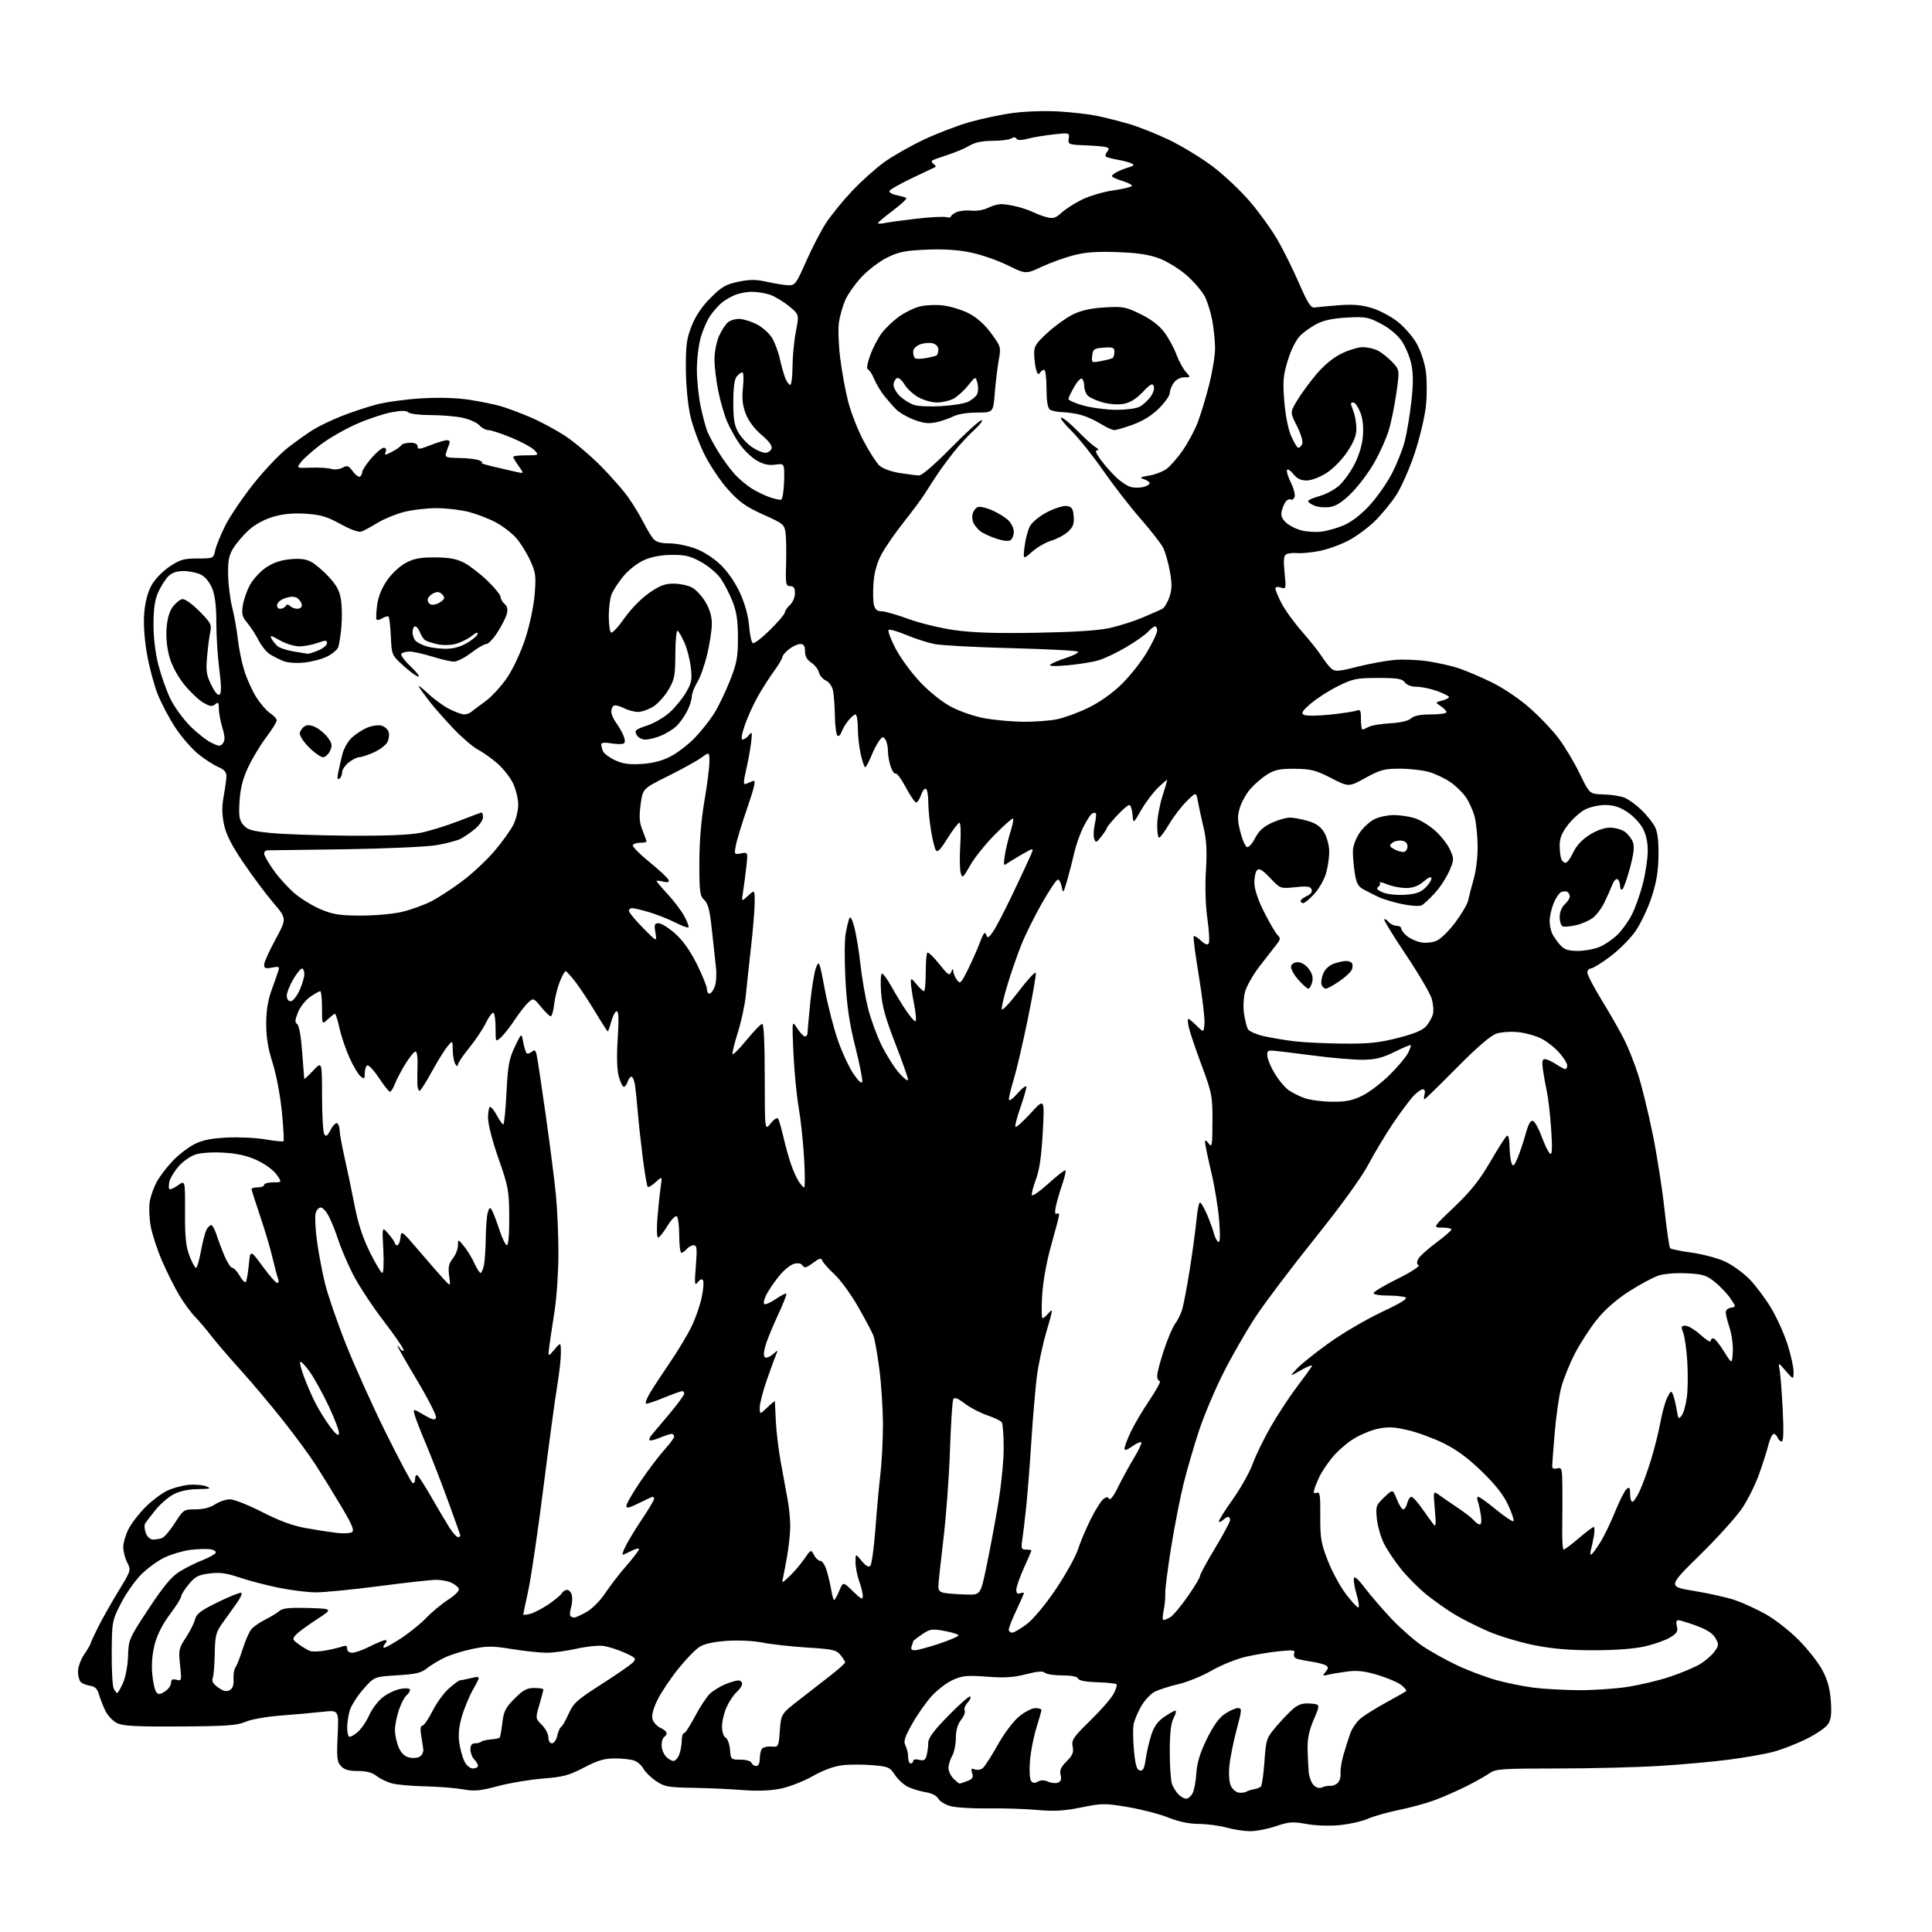 <?xml version="1.0" encoding="UTF-8" standalone="no"?>
<svg 
  version="1.1" 
  xmlns="http://www.w3.org/2000/svg" 
  xmlns:xlink="http://www.w3.org/1999/xlink" 
  xmlns:svg="http://www.w3.org/2000/svg"
  xmlns:rdf="http://www.w3.org/1999/02/22-rdf-syntax-ns#"
  xmlns:cc="http://creativecommons.org/ns#"
  xmlns:dc="http://purl.org/dc/elements/1.1/"
  viewBox="0 0 768 768"
  width="768"
  height="768"
>
<style>svg {background-color: white; }</style>"
<path stroke="none" fill="black" fill-rule="evenodd" d="M496.78,727.93C494.43,727.90 490.25,727.24 487.50,726.48C484.75,725.71 479.84,725.07 476.58,725.04C472.68,725.02 468.52,724.15 464.42,722.50C460.99,721.13 453.77,719.26 448.39,718.35C439.16,716.79 438.10,716.80 429.84,718.48C422.99,719.87 419.17,720.09 412.29,719.48C407.46,719.05 398.63,718.77 392.68,718.87C386.72,718.96 380.09,718.56 377.94,717.98C375.79,717.41 373.57,716.07 373.00,715.01C372.39,713.87 370.46,712.84 368.24,712.49C366.18,712.16 363.05,711.25 361.28,710.47C359.51,709.70 357.05,707.53 355.83,705.66C353.74,702.47 353.17,702.22 346.74,701.68C342.97,701.37 337.58,701.38 334.75,701.72C331.51,702.10 327.15,703.72 322.99,706.08C319.32,708.15 313.59,710.37 310.14,711.05C306.11,711.85 300.85,712.03 295.21,711.57C290.42,711.19 281.55,710.79 275.50,710.69C265.59,710.52 264.13,710.25 260.79,708.00C258.75,706.62 256.51,704.44 255.81,703.14C255.11,701.84 253.49,700.38 252.21,699.89C250.92,699.40 247.45,699.00 244.48,699.00C240.23,699.00 237.63,699.77 232.13,702.64C226.16,705.76 223.83,706.38 215.83,707.00C210.70,707.40 202.68,708.74 198.01,709.99C190.85,711.91 188.66,712.11 184.01,711.29C180.98,710.75 174.22,710.21 169.00,710.10C163.78,709.99 157.87,709.47 155.88,708.94C153.89,708.42 151.12,707.09 149.72,706.00C147.96,704.61 145.67,704.00 142.25,704.00C138.60,704.00 136.84,703.48 135.52,702.02C133.97,700.31 133.80,698.68 134.22,689.90C134.71,679.75 134.71,679.75 128.10,680.48C124.47,680.88 117.00,681.55 111.50,681.97C105.86,682.40 99.79,683.48 97.58,684.45C94.30,685.89 90.07,686.19 71.58,686.30C53.93,686.40 48.90,686.13 46.50,684.95C44.85,684.14 42.75,681.91 41.84,679.99C40.93,678.07 39.80,675.15 39.32,673.50C38.71,671.37 37.74,670.40 35.98,670.15C34.62,669.96 32.94,669.35 32.25,668.78C31.56,668.22 31.00,666.30 31.00,664.52C31.00,662.71 32.11,659.65 33.50,657.60C34.88,655.57 36.00,653.65 36.00,653.33C36.00,653.01 37.39,649.99 39.09,646.62C40.80,643.26 44.43,636.83 47.17,632.35C52.08,624.31 52.13,624.15 50.58,621.15C49.71,619.47 49.00,616.71 49.00,615.01C49.00,613.31 49.94,610.08 51.09,607.82C52.24,605.57 55.28,601.63 57.84,599.08C60.40,596.53 64.30,593.59 66.50,592.55C68.70,591.51 72.53,590.48 75.00,590.25C77.47,590.02 80.62,590.29 82.00,590.85C84.13,591.72 83.65,591.88 78.71,591.94C75.07,591.98 71.51,592.72 69.14,593.93C67.06,594.99 63.78,597.80 61.86,600.18C59.93,602.56 58.05,605.02 57.67,605.67C57.29,606.31 57.43,607.99 57.97,609.42C58.56,610.97 59.72,612.00 60.89,612.00C61.96,612.00 63.57,611.72 64.47,611.37C65.37,611.03 67.65,608.33 69.54,605.37C72.90,600.11 73.07,600.00 77.74,599.99C80.81,599.99 83.57,599.28 85.50,598.00C87.15,596.91 89.81,596.01 91.40,596.01C93.00,596.00 98.77,598.28 104.23,601.07C111.22,604.64 116.42,606.54 121.83,607.49C126.05,608.24 131.54,609.08 134.02,609.37C136.51,609.66 139.15,609.52 139.90,609.06C140.95,608.41 140.02,606.15 135.68,598.86C132.62,593.71 128.09,586.35 125.61,582.50C123.13,578.65 117.18,570.55 112.38,564.50C107.59,558.45 100.01,549.45 95.53,544.50C91.06,539.55 85.85,533.48 83.95,531.00C82.05,528.52 79.15,525.11 77.50,523.41C75.85,521.72 73.00,517.81 71.17,514.73C69.34,511.65 66.30,505.57 64.41,501.21C62.53,496.85 60.51,490.70 59.92,487.54C59.34,484.38 59.16,479.92 59.53,477.64C59.89,475.37 61.24,471.68 62.52,469.44C63.81,467.21 66.67,463.52 68.89,461.24C71.10,458.95 74.85,456.08 77.21,454.86C80.36,453.23 83.81,452.52 90.16,452.20C94.93,451.96 101.84,452.29 105.53,452.93C109.22,453.57 112.44,453.89 112.70,453.64C112.95,453.38 112.65,448.07 112.04,441.84C111.40,435.46 109.80,427.00 108.36,422.50C106.56,416.85 105.81,412.29 105.82,406.98C105.82,401.76 106.49,397.62 108.00,393.48C109.20,390.19 110.41,386.71 110.70,385.75C111.15,384.27 110.76,384.10 108.12,384.63C105.57,385.14 105.00,384.93 105.00,383.48C105.00,382.50 107.03,377.98 109.51,373.44C114.01,365.17 114.01,365.17 108.62,358.84C105.65,355.35 100.29,348.16 96.71,342.87C91.97,335.86 89.87,331.71 89.03,327.67C88.20,323.62 88.17,320.54 88.94,316.37C89.52,313.21 90.00,309.64 90.00,308.44C90.00,306.92 89.03,305.84 86.87,304.94C85.14,304.23 81.60,301.96 79.00,299.90C76.39,297.84 72.24,293.08 69.76,289.33C67.29,285.57 64.09,279.53 62.66,275.89C61.22,272.25 59.31,265.05 58.41,259.89C57.39,253.99 56.99,247.97 57.33,243.71C57.69,239.35 58.72,235.42 60.21,232.71C61.55,230.28 64.58,227.13 67.38,225.25C71.57,222.44 73.08,222.00 78.53,222.00C84.84,222.00 84.84,222.00 85.55,218.75C85.93,216.96 87.75,212.51 89.59,208.85C91.43,205.19 96.50,197.71 100.86,192.23C105.23,186.75 111.43,180.25 114.65,177.79C117.87,175.32 122.30,172.18 124.50,170.81C126.70,169.44 131.65,167.05 135.50,165.51C139.35,163.97 145.65,161.87 149.50,160.84C153.35,159.82 161.53,158.69 167.68,158.34C174.77,157.94 181.71,158.15 186.68,158.93C190.98,159.60 196.53,160.74 199.01,161.45C201.49,162.17 206.84,164.16 210.90,165.89C214.95,167.61 221.25,171.01 224.88,173.44C228.52,175.86 234.76,181.15 238.75,185.17C242.74,189.20 247.62,194.75 249.59,197.50C251.56,200.25 254.31,204.75 255.70,207.50C257.09,210.25 258.92,213.29 259.77,214.25C260.83,215.46 262.79,216.00 266.12,216.00C268.76,216.00 273.40,216.93 276.43,218.06C279.75,219.30 283.78,221.91 286.55,224.60C289.35,227.32 292.37,231.73 294.21,235.79C296.14,240.03 297.45,244.81 297.77,248.78C298.05,252.23 298.71,255.32 299.24,255.65C299.77,255.97 302.85,253.61 306.10,250.40C309.34,247.19 312.00,244.06 312.00,243.44C312.00,242.82 312.90,241.50 314.00,240.50C315.11,239.50 316.00,237.42 316.00,235.85C316.00,233.72 315.52,233.00 314.11,233.00C312.38,233.00 312.24,232.26 312.48,224.25C312.62,219.44 312.53,213.89 312.28,211.92C311.84,208.50 311.42,208.15 303.36,204.53C296.47,201.42 293.90,199.59 289.41,194.61C286.39,191.25 282.14,184.90 279.96,180.50C277.79,176.10 275.26,169.12 274.35,165.00C273.40,160.69 272.67,152.83 272.64,146.50C272.59,137.21 272.95,134.57 274.95,129.53C276.52,125.55 279.03,121.84 282.48,118.39C286.87,114.00 288.54,113.03 293.49,112.00C298.10,111.05 300.51,111.05 304.91,112.03C307.99,112.72 311.78,113.33 313.35,113.39C316.01,113.49 316.47,112.89 320.40,104.00C322.71,98.78 326.23,91.96 328.22,88.85C330.22,85.74 334.91,79.95 338.65,75.99C342.39,72.02 348.23,66.80 351.62,64.37C355.02,61.95 362.01,57.98 367.15,55.55C372.29,53.11 380.42,49.99 385.22,48.60C390.01,47.22 397.89,45.55 402.72,44.91C407.63,44.25 415.69,43.99 421.00,44.32C426.23,44.64 432.98,45.41 436.00,46.04C439.02,46.66 444.65,48.08 448.50,49.18C452.35,50.29 459.61,53.16 464.64,55.56C469.67,57.97 477.48,62.72 482.00,66.12C486.52,69.52 493.27,75.89 497.00,80.28C500.73,84.66 505.67,91.55 507.98,95.59C510.29,99.62 514.10,107.33 516.44,112.71C519.87,120.58 521.08,122.45 522.60,122.23C523.65,122.08 527.90,121.68 532.05,121.35C537.55,120.91 541.08,121.18 545.05,122.35C548.05,123.23 552.71,125.65 555.40,127.73C558.10,129.80 561.58,133.78 563.14,136.56C564.78,139.48 566.33,144.19 566.81,147.70C567.27,151.05 567.27,157.27 566.81,161.52C566.36,165.76 564.35,174.16 562.35,180.19C560.35,186.21 557.04,193.69 555.01,196.82C552.97,199.94 549.13,204.61 546.48,207.20C543.83,209.78 539.15,213.23 536.08,214.85C533.01,216.47 527.90,218.33 524.73,218.97C521.56,219.62 517.50,220.02 515.72,219.87C513.93,219.72 511.91,219.94 511.22,220.37C510.30,220.93 510.14,222.91 510.63,227.69C511.28,234.06 511.24,234.21 509.15,233.55C507.84,233.13 507.00,233.29 507.00,233.97C507.00,234.57 508.08,237.19 509.41,239.78C510.73,242.38 514.38,247.43 517.52,251.00C520.65,254.57 524.23,259.08 525.47,261.01C526.71,262.95 528.46,265.14 529.35,265.88C530.73,267.02 532.27,266.90 539.38,265.09C544.00,263.91 550.64,262.68 554.14,262.35C557.64,262.03 563.76,262.27 567.73,262.89C571.71,263.51 577.11,264.72 579.73,265.59C582.36,266.46 588.10,268.89 592.50,271.00C597.20,273.25 603.51,277.45 607.78,281.17C611.79,284.65 617.10,290.20 619.57,293.50C622.05,296.80 625.83,303.13 627.98,307.57C631.89,315.64 631.89,315.64 637.28,315.79C640.25,315.86 643.99,316.42 645.59,317.02C647.19,317.63 650.22,319.78 652.33,321.81C654.44,323.84 656.89,326.85 657.77,328.50C658.91,330.63 659.35,333.96 659.28,340.00C659.21,346.25 658.50,350.62 656.58,356.50C655.15,360.90 652.29,366.97 650.24,369.98C648.18,373.00 643.62,377.61 640.10,380.23C636.58,382.86 633.10,385.00 632.35,385.00C631.61,385.00 631.00,385.74 631.00,386.65C631.00,387.55 633.65,392.61 636.90,397.90C640.14,403.18 644.14,410.20 645.78,413.50C647.42,416.80 649.91,423.12 651.30,427.55C652.70,431.98 655.23,442.33 656.92,450.55C658.61,458.77 660.73,472.25 661.63,480.50C662.53,488.75 663.55,495.80 663.89,496.17C664.22,496.55 668.08,497.34 672.45,497.94C676.82,498.54 682.77,500.12 685.67,501.45C688.57,502.78 692.99,505.97 695.50,508.55C698.00,511.13 701.88,516.32 704.12,520.09C706.36,523.86 709.28,530.35 710.60,534.51C711.92,538.67 712.99,543.52 712.97,545.29C712.95,548.50 712.95,548.50 709.90,545.00C706.85,541.50 706.85,541.50 707.42,544.50C707.74,546.15 708.29,553.24 708.65,560.25C709.09,568.86 708.96,573.00 708.26,573.00C707.68,573.00 706.95,572.33 706.64,571.50C706.32,570.67 705.62,570.00 705.07,570.00C704.52,570.00 703.59,571.91 703.00,574.25C702.42,576.59 700.76,581.80 699.33,585.83C697.91,589.87 694.91,595.94 692.67,599.33C690.44,602.73 682.84,611.17 675.78,618.10C662.96,630.70 662.96,630.70 673.61,632.45C679.46,633.41 686.74,635.05 689.78,636.10C692.81,637.14 698.27,639.65 701.90,641.67C705.53,643.69 711.43,648.30 715.01,651.92C718.60,655.54 722.82,660.93 724.41,663.90C726.49,667.80 727.42,671.19 727.78,676.12C728.15,681.34 727.89,683.53 726.65,685.41C725.76,686.76 721.77,689.47 717.77,691.42C713.77,693.37 707.84,695.65 704.59,696.47C701.33,697.30 693.68,698.64 687.59,699.45C681.49,700.27 669.08,701.40 660.00,701.96C650.92,702.53 632.54,703.00 619.15,703.00C596.97,703.00 594.57,703.17 592.15,704.87C590.69,705.90 586.58,708.21 583.01,710.01C579.45,711.80 573.82,714.28 570.51,715.52C567.21,716.76 560.77,718.54 556.21,719.46C551.65,720.39 546.02,721.98 543.71,723.00C541.39,724.02 536.35,725.15 532.50,725.52C528.44,725.91 522.90,725.72 519.31,725.06C513.86,724.07 512.42,724.18 507.10,725.97C503.78,727.09 499.14,727.97 496.78,727.93zM471.54,715.00C472.30,715.00 473.44,714.05 474.06,712.88C474.69,711.72 475.36,708.14 475.56,704.93C475.83,700.74 477.00,696.91 479.71,691.33C482.31,686.02 484.57,682.85 486.90,681.29C488.77,680.03 491.10,679.00 492.08,679.00C493.75,679.00 493.71,679.56 491.53,687.75C490.25,692.56 488.97,699.02 488.69,702.11C488.38,705.43 488.65,708.65 489.34,710.02C489.98,711.29 491.37,712.45 492.44,712.60C493.51,712.75 494.86,712.58 495.44,712.22C496.02,711.86 497.39,711.42 498.48,711.25C499.57,711.08 500.80,710.60 501.23,710.17C501.65,709.75 502.29,705.28 502.64,700.23C503.28,691.33 503.42,690.91 507.38,686.24C509.62,683.60 512.69,680.41 514.21,679.16C516.26,677.46 517.96,676.96 520.90,677.19C524.83,677.50 524.83,677.50 522.26,683.50C520.44,687.73 519.71,691.13 519.78,695.00C519.84,698.02 520.03,702.18 520.21,704.23C520.38,706.28 521.27,708.70 522.19,709.61C523.29,710.72 524.45,711.01 525.67,710.48C526.68,710.04 528.10,709.78 528.82,709.90C529.55,710.02 530.82,709.57 531.63,708.89C532.45,708.21 533.01,706.50 532.89,705.08C532.77,703.66 533.24,700.48 533.93,698.00C534.63,695.52 535.85,691.62 536.65,689.33C537.48,686.94 539.47,684.12 541.30,682.75C543.06,681.42 547.65,678.61 551.50,676.50C555.35,674.39 558.73,672.47 559.00,672.24C559.27,672.02 558.43,670.96 557.13,669.91C555.83,668.85 551.63,667.03 547.81,665.87C542.56,664.28 539.59,663.93 535.68,664.44C532.83,664.81 529.38,665.39 528.00,665.72C525.72,666.28 525.63,666.18 526.94,664.59C528.13,663.14 528.15,662.71 527.02,662.01C526.28,661.55 523.66,660.88 521.21,660.51C518.75,660.14 516.10,659.59 515.31,659.29C514.53,658.99 514.15,658.06 514.47,657.23C514.96,655.94 514.10,655.82 508.42,656.40C504.77,656.77 498.80,657.77 495.15,658.61C491.49,659.45 485.42,661.91 481.67,664.07C477.91,666.23 471.93,668.67 468.38,669.49C464.83,670.32 460.61,671.67 459.00,672.50C457.39,673.33 454.98,675.92 453.64,678.26C452.29,680.59 450.94,683.85 450.63,685.50C450.31,687.15 450.38,691.87 450.78,695.99C451.33,701.74 451.88,703.55 453.13,703.79C454.38,704.03 454.91,702.99 455.43,699.30C455.80,696.66 456.80,692.35 457.64,689.73C458.75,686.27 460.18,684.27 462.82,682.48C464.82,681.11 466.82,680.00 467.26,680.00C467.69,680.00 467.36,681.33 466.53,682.95C465.44,685.04 465.00,688.94 465.00,696.39C465.00,702.15 465.41,707.95 465.92,709.28C466.42,710.61 467.58,712.43 468.49,713.34C469.40,714.26 470.77,715.00 471.54,715.00zM381.43,709.00C381.67,709.00 383.05,708.55 384.50,708.00C386.60,707.20 387.00,706.56 386.45,704.85C385.89,703.09 386.09,702.82 387.51,703.37C388.47,703.73 389.89,703.51 390.67,702.86C391.45,702.21 394.14,698.04 396.64,693.59C399.29,688.87 402.86,684.15 405.20,682.25C407.41,680.46 410.29,679.00 411.61,679.00C412.92,679.00 413.99,679.34 413.99,679.75C413.98,680.16 413.08,683.36 411.99,686.85C410.89,690.33 409.75,696.18 409.44,699.85C409.14,703.51 409.31,707.11 409.83,707.87C410.51,708.86 411.25,708.96 412.57,708.22C413.79,707.54 415.10,707.55 416.62,708.24C417.86,708.80 419.62,708.97 420.54,708.62C421.73,708.17 422.04,707.29 421.61,705.57C421.15,703.74 421.72,702.43 423.99,700.16C426.39,697.76 426.87,696.59 426.40,694.27C425.89,691.68 426.62,690.59 433.34,684.02C437.48,679.98 441.66,675.19 442.64,673.38C443.61,671.56 444.15,669.82 443.84,669.51C443.52,669.19 440.06,668.84 436.14,668.72C431.54,668.58 428.85,668.06 428.54,667.25C428.23,666.45 425.98,666.00 422.23,666.00C419.02,666.00 415.92,665.52 415.34,664.94C414.59,664.19 412.40,664.36 407.89,665.53C402.97,666.81 399.39,667.04 392.34,666.51C384.49,665.92 382.56,666.10 378.84,667.76C376.45,668.82 372.66,671.70 370.41,674.15C368.15,676.61 364.64,681.61 362.60,685.26C359.58,690.65 359.08,692.28 359.94,693.89C360.52,694.98 361.00,697.02 361.00,698.43C361.00,699.85 361.45,701.00 362.00,701.00C362.55,701.00 363.00,700.54 363.00,699.98C363.00,699.41 364.04,699.22 365.36,699.56C367.25,700.03 367.85,699.68 368.35,697.82C368.69,696.55 368.98,694.30 368.99,692.84C369.00,690.86 371.08,688.04 377.04,681.96C381.46,677.44 385.36,674.03 385.70,674.37C386.04,674.71 385.53,675.86 384.56,676.93C383.60,678.00 383.10,679.36 383.47,679.95C383.83,680.54 383.20,682.20 382.06,683.64C380.67,685.41 379.99,687.78 379.96,690.88C379.95,693.42 379.29,696.62 378.50,698.00C377.71,699.38 377.05,701.51 377.04,702.75C377.02,703.99 377.90,705.90 379.00,707.00C380.10,708.10 381.20,709.00 381.43,709.00zM188.03,703.00C189.11,703.00 190.00,702.52 190.00,701.93C190.00,701.34 189.32,700.18 188.50,699.36C187.68,698.53 187.00,696.76 187.00,695.43C187.00,693.74 187.56,693.00 188.83,693.00C189.84,693.00 190.96,692.71 191.31,692.35C191.67,692.00 193.34,691.60 195.03,691.47C196.73,691.33 198.32,691.01 198.59,690.75C198.85,690.49 199.34,687.85 199.68,684.89C200.21,680.29 200.93,678.87 204.52,675.25C207.94,671.80 209.42,671.00 212.37,671.00C214.37,671.00 216.00,671.27 216.00,671.60C216.00,671.92 215.29,674.65 214.41,677.65C212.83,683.10 212.83,683.10 215.41,685.69C216.84,687.11 218.00,689.34 218.00,690.64C218.00,692.01 218.59,693.00 219.42,693.00C220.20,693.00 221.14,691.66 221.50,690.01C221.86,688.37 222.57,686.77 223.07,686.45C223.58,686.14 224.93,683.77 226.07,681.19C227.92,677.03 229.40,675.70 239.11,669.50C245.14,665.65 250.76,661.75 251.61,660.83C253.03,659.30 252.76,658.98 248.33,656.99C245.67,655.79 241.88,654.58 239.89,654.29C237.91,654.01 233.09,654.50 229.20,655.39C225.30,656.27 219.94,657.00 217.30,657.00C214.66,656.99 208.45,656.33 203.50,655.53C195.71,654.27 193.59,654.26 187.77,655.48C184.07,656.25 179.12,657.80 176.77,658.91C174.42,660.02 171.26,661.94 169.74,663.17C167.49,664.99 165.29,665.51 157.88,665.96C148.78,666.51 148.78,666.51 144.40,671.50C141.99,674.25 139.56,678.08 139.01,680.00C138.46,681.92 138.01,684.94 138.01,686.69C138.00,688.45 138.34,690.09 138.76,690.35C139.17,690.61 140.70,689.80 142.15,688.55C143.60,687.30 145.68,684.26 146.77,681.78C147.87,679.31 150.35,676.07 152.29,674.59C154.23,673.11 157.43,671.64 159.41,671.32C161.54,670.98 163.00,671.15 163.00,671.75C163.00,672.30 162.36,673.29 161.57,673.94C160.79,674.59 159.44,677.20 158.57,679.74C157.71,682.28 157.00,685.87 157.00,687.71C157.00,689.55 157.65,692.61 158.43,694.50C159.40,696.81 160.76,698.15 162.59,698.61C164.09,698.99 166.03,698.83 166.90,698.27C167.78,697.70 168.39,696.40 168.26,695.37C168.13,694.34 167.75,691.81 167.40,689.75C167.00,687.32 167.17,686.00 167.88,686.00C168.48,686.00 170.30,683.37 171.92,680.16C173.54,676.95 176.49,672.90 178.47,671.16C180.45,669.42 182.39,667.99 182.78,667.98C183.18,667.96 185.21,667.56 187.29,667.07C191.08,666.19 191.08,666.19 188.18,671.35C186.58,674.18 184.52,679.12 183.59,682.33C182.43,686.32 182.11,689.62 182.58,692.83C182.95,695.40 183.89,698.74 184.66,700.25C185.47,701.85 186.88,703.00 188.03,703.00zM300.58,702.00C301.46,702.00 302.01,700.95 302.02,699.25C302.02,697.74 302.38,695.95 302.80,695.28C303.23,694.61 304.91,694.16 306.54,694.28C309.50,694.50 309.50,694.50 310.00,687.89C310.50,681.28 310.50,681.28 318.12,675.39C322.32,672.15 328.03,667.70 330.82,665.50C333.60,663.30 335.91,661.21 335.94,660.86C335.97,660.51 335.17,659.19 334.15,657.93C332.48,655.88 331.11,655.57 320.90,654.93C314.63,654.54 306.67,653.66 303.20,652.97C299.50,652.24 293.63,651.95 288.95,652.27C283.65,652.63 279.99,653.44 278.03,654.69C276.40,655.72 272.56,659.70 269.50,663.53C266.43,667.36 262.77,672.86 261.35,675.74C259.72,679.05 258.99,681.84 259.36,683.32C259.69,684.60 261.09,686.17 262.48,686.81C263.86,687.44 265.00,688.39 265.00,688.92C265.00,689.45 264.55,690.16 264.00,690.50C263.45,690.84 263.00,692.29 263.00,693.73C263.00,695.17 263.74,697.17 264.65,698.17C265.57,699.18 266.93,700.00 267.68,700.00C268.43,700.00 269.49,698.85 270.02,697.43C270.56,696.02 271.00,693.55 271.00,691.93C271.00,690.32 271.39,689.00 271.88,689.00C272.36,689.00 274.35,685.96 276.30,682.24C278.26,678.53 280.91,674.50 282.19,673.29C283.48,672.08 286.19,670.40 288.23,669.55C290.27,668.70 292.63,668.00 293.47,668.00C294.31,668.00 295.00,668.61 295.00,669.35C295.00,670.08 294.04,671.55 292.86,672.60C291.68,673.64 289.89,676.30 288.88,678.50C287.87,680.70 287.03,684.17 287.02,686.20C287.01,688.38 287.58,690.23 288.43,690.70C289.21,691.14 290.00,693.30 290.18,695.50C290.49,699.43 290.57,699.50 294.41,699.50C296.64,699.50 298.50,700.04 298.74,700.75C298.98,701.44 299.80,702.00 300.58,702.00zM65.59,672.35C66.92,671.48 68.00,669.96 68.00,668.98C68.00,667.64 68.54,667.33 70.13,667.74C72.20,668.28 72.24,668.09 71.58,661.90C70.94,655.91 71.09,655.21 73.87,651.00C75.51,648.52 77.15,645.26 77.53,643.74C78.09,641.51 79.81,640.21 86.58,636.90C91.18,634.65 95.38,632.97 95.90,633.16C96.43,633.35 95.55,635.30 93.95,637.50C92.35,639.70 89.80,643.27 88.27,645.43C85.84,648.87 85.48,650.34 85.36,657.43C85.28,661.87 84.92,666.24 84.55,667.14C84.08,668.26 84.76,669.41 86.72,670.80C88.82,672.29 90.02,672.57 91.31,671.85C92.51,671.17 92.98,669.84 92.83,667.53C92.70,665.69 93.05,663.58 93.59,662.84C94.14,662.10 95.43,658.80 96.47,655.50C97.51,652.20 99.07,648.66 99.93,647.64C100.79,646.62 103.30,644.88 105.50,643.78C107.70,642.67 110.23,641.13 111.12,640.35C112.34,639.28 115.18,639.00 122.58,639.21C132.42,639.50 132.42,639.50 125.83,643.79C122.20,646.15 118.51,648.88 117.63,649.86C116.13,651.51 116.21,651.78 118.76,653.64C120.27,654.74 122.29,655.93 123.26,656.29C124.23,656.65 127.15,656.54 129.76,656.04C132.37,655.54 135.29,654.83 136.25,654.46C137.47,653.99 138.00,654.27 138.00,655.39C138.00,656.34 138.83,657.00 140.03,657.00C141.15,657.00 144.29,655.88 147.00,654.50C149.71,653.12 152.45,652.00 153.09,652.00C153.92,652.00 153.90,652.42 153.00,653.50C152.32,654.33 152.19,655.00 152.72,655.00C153.25,655.00 156.35,653.26 159.59,651.13C162.84,649.00 167.30,645.37 169.50,643.08C171.70,640.78 175.61,637.54 178.19,635.88C180.94,634.11 182.68,632.33 182.39,631.57C182.11,630.85 180.77,629.76 179.40,629.14C178.03,628.51 175.34,628.00 173.43,628.00C171.52,628.00 161.34,629.12 150.80,630.50C140.27,631.88 128.91,632.99 125.57,632.99C122.23,632.98 115.45,632.13 110.50,631.10C105.55,630.07 98.59,628.24 95.02,627.03C90.01,625.32 87.36,624.97 83.29,625.48C78.84,626.04 77.57,626.70 75.02,629.80C73.36,631.81 72.00,633.98 72.00,634.63C72.00,635.27 69.99,638.48 67.53,641.75C64.65,645.57 62.50,649.82 61.51,653.60C60.52,657.40 60.17,661.62 60.52,665.44C60.82,668.71 61.55,671.96 62.13,672.65C62.97,673.67 63.66,673.61 65.59,672.35zM46.58,673.00C46.87,673.00 47.90,671.20 48.89,668.99C49.92,666.70 50.78,662.13 50.90,658.28C51.11,651.72 51.29,651.33 59.06,639.54C64.89,630.69 68.12,626.79 71.25,624.82C73.59,623.35 77.73,621.28 80.45,620.21C83.18,619.14 85.57,617.79 85.76,617.21C85.96,616.62 84.85,616.00 83.31,615.82C81.76,615.64 78.25,615.78 75.49,616.13C72.74,616.48 68.24,617.81 65.49,619.09C62.75,620.38 58.47,623.50 55.99,626.03C53.51,628.56 49.91,633.73 47.99,637.52C44.58,644.25 44.50,644.67 44.41,656.95C44.36,663.85 44.72,670.29 45.20,671.25C45.68,672.21 46.30,673.00 46.58,673.00zM627.00,671.87C632.77,671.93 641.61,671.37 646.63,670.61C651.65,669.86 659.30,668.06 663.63,666.60C667.96,665.15 673.26,662.96 675.41,661.73C677.55,660.50 680.25,658.24 681.39,656.70C683.30,654.12 683.34,653.70 681.94,651.20C680.90,649.34 678.58,647.82 674.47,646.31C671.18,645.10 667.93,644.09 667.23,644.06C666.38,644.02 666.16,644.80 666.58,646.46C667.09,648.48 666.61,649.27 663.89,650.92C662.07,652.03 657.54,653.63 653.84,654.47C649.57,655.44 642.12,656.00 633.46,656.00C623.65,656.00 616.96,655.42 609.66,653.94C604.07,652.81 595.98,650.38 591.68,648.52C587.38,646.67 581.38,643.66 578.34,641.83C575.30,640.00 570.28,636.46 567.18,633.98C564.08,631.49 559.49,626.90 556.98,623.78C554.46,620.66 551.38,616.05 550.13,613.55C548.88,611.04 547.62,606.63 547.33,603.74C546.84,598.78 546.99,598.32 550.24,595.21C553.67,591.93 553.67,591.93 555.25,595.96C556.13,598.18 557.28,600.00 557.81,600.00C558.35,600.00 559.07,598.88 559.41,597.50C559.76,596.12 560.49,595.00 561.04,595.00C561.59,595.00 563.49,597.08 565.27,599.62C567.05,602.16 569.07,604.97 569.77,605.87C570.81,607.21 570.92,606.17 570.37,600.03C569.70,592.56 569.70,592.56 572.10,594.30C573.42,595.26 576.77,597.57 579.54,599.42C582.32,601.28 585.18,603.52 585.92,604.40C586.65,605.28 587.70,606.00 588.25,606.00C588.86,606.00 589.01,604.46 588.63,602.09C588.29,599.94 587.73,597.46 587.40,596.59C587.06,595.71 587.17,595.00 587.65,595.00C588.12,595.00 591.33,597.31 594.78,600.14C598.23,602.96 601.32,605.02 601.63,604.70C601.95,604.39 601.02,601.53 599.57,598.36C597.72,594.34 594.56,590.29 589.11,584.99C583.67,579.69 579.06,576.28 573.90,573.73C569.83,571.73 563.40,569.36 559.61,568.49C554.10,567.21 551.71,567.11 547.64,567.98C544.85,568.58 540.39,570.46 537.74,572.17C535.09,573.87 531.42,577.11 529.59,579.38C527.75,581.65 525.58,584.85 524.75,586.50C523.93,588.15 522.94,590.51 522.56,591.74C522.02,593.49 522.20,593.86 523.38,593.41C524.68,592.91 524.89,594.27 524.83,602.66C524.77,611.32 525.13,613.43 527.79,620.29C529.45,624.57 532.67,630.53 534.94,633.54C537.21,636.54 539.45,639.00 539.92,639.00C540.39,639.00 540.12,636.75 539.32,634.00C538.51,631.26 538.00,628.30 538.18,627.43C538.39,626.39 539.84,627.64 542.50,631.15C544.70,634.06 549.42,639.55 552.99,643.35C556.56,647.14 562.13,652.05 565.37,654.25C568.61,656.45 574.92,659.97 579.40,662.07C583.87,664.16 590.90,666.80 595.02,667.92C599.13,669.05 605.65,670.37 609.50,670.86C613.35,671.35 621.23,671.80 627.00,671.87zM363.64,656.00C364.66,656.00 368.98,654.84 373.25,653.42C377.51,652.00 381.00,650.50 381.00,650.09C381.00,649.67 378.52,648.88 375.49,648.33C370.44,647.42 369.68,647.54 366.49,649.70C364.57,651.01 363.00,652.24 363.00,652.45C363.00,652.66 362.73,653.55 362.39,654.42C361.97,655.51 362.36,656.00 363.64,656.00zM402.36,649.00C403.10,649.00 405.73,647.46 408.19,645.58C410.81,643.58 415.58,637.85 419.70,631.74C423.57,626.00 427.53,618.88 428.51,615.91C429.48,612.93 431.75,607.55 433.56,603.94C435.36,600.34 437.58,596.76 438.49,596.01C439.73,594.98 440.34,594.93 440.88,595.80C441.31,596.51 442.70,594.71 444.40,591.23C445.93,588.08 448.77,582.89 450.70,579.69C452.64,576.50 453.97,573.64 453.67,573.33C453.36,573.03 451.74,573.76 450.06,574.96C447.97,576.45 447.00,576.72 447.01,575.82C447.02,575.09 448.10,572.17 449.43,569.32C450.76,566.48 454.14,560.74 456.95,556.57C459.76,552.41 461.60,549.00 461.03,549.00C460.46,549.00 460.00,548.04 460.00,546.87C460.00,545.70 461.21,541.09 462.70,536.62C464.18,532.15 466.18,527.46 467.14,526.19C468.10,524.92 469.34,522.44 469.89,520.69C470.44,518.93 471.79,511.88 472.89,505.00C473.99,498.12 475.20,489.24 475.58,485.25C475.95,481.26 476.59,478.00 477.01,478.00C477.42,478.00 478.67,480.14 479.80,482.75C480.92,485.36 482.15,488.74 482.53,490.26C482.91,491.78 483.69,493.31 484.27,493.67C484.99,494.11 485.11,491.53 484.66,485.41C484.29,480.51 482.88,471.77 481.51,466.00C480.15,460.23 479.03,454.85 479.02,454.06C479.01,453.04 479.43,453.18 480.47,454.56C481.79,456.31 481.94,455.43 481.97,445.82C482.00,435.62 481.80,434.60 477.61,423.32C475.19,416.82 472.91,410.04 472.53,408.25C472.15,406.46 472.08,405.00 472.38,405.00C472.67,405.00 474.17,406.24 475.70,407.75C478.50,410.50 478.50,410.50 478.80,406.88C478.97,404.89 477.96,396.38 476.56,387.96C475.16,379.54 474.24,372.43 474.51,372.16C474.78,371.88 476.08,372.67 477.40,373.90C479.02,375.43 480.01,375.79 480.49,375.02C480.87,374.39 480.64,370.00 479.96,365.25C479.21,359.94 478.98,352.55 479.37,346.06C479.84,338.17 479.61,333.86 478.45,329.00C477.60,325.43 476.58,320.77 476.20,318.65C475.50,314.80 475.50,314.80 471.82,318.39C469.79,320.36 466.65,324.45 464.83,327.48C463.02,330.52 461.19,333.00 460.77,333.00C460.34,333.00 460.00,330.79 460.00,328.09C460.00,325.39 460.89,320.33 461.99,316.84C463.08,313.35 463.98,310.30 463.99,310.05C463.99,309.81 462.38,311.16 460.40,313.05C458.42,314.95 455.38,318.98 453.65,322.00C450.50,327.50 450.50,327.50 450.19,323.75C450.02,321.69 449.44,320.00 448.90,320.00C448.36,320.00 446.14,321.91 443.97,324.25C441.80,326.59 440.02,328.78 440.01,329.12C440.01,329.45 439.02,330.98 437.81,332.51C435.82,335.04 435.57,335.12 434.97,333.42C434.61,332.39 434.71,329.79 435.19,327.64C435.67,325.49 435.86,323.53 435.60,323.27C435.34,323.01 434.64,323.10 434.05,323.47C433.45,323.84 431.91,326.25 430.62,328.82C429.33,331.39 427.72,335.98 427.03,339.00C426.35,342.02 425.08,346.98 424.20,350.00C422.73,355.11 422.57,355.29 422.06,352.56C421.75,350.94 421.05,349.63 420.50,349.65C419.95,349.68 417.10,353.93 414.16,359.10C411.22,364.27 407.56,371.66 406.02,375.51C404.47,379.37 402.00,386.47 400.53,391.30C399.06,396.12 398.03,400.59 398.24,401.22C398.45,401.86 401.49,398.61 405.00,394.00C408.51,389.39 411.54,386.12 411.74,386.73C411.95,387.34 410.51,395.63 408.55,405.17C406.59,414.70 404.09,425.43 403.00,429.00C401.91,432.57 401.03,436.18 401.05,437.00C401.07,437.89 402.49,436.91 404.54,434.58C406.44,432.43 408.00,431.30 408.00,432.08C407.99,432.86 406.89,436.64 405.55,440.47C404.21,444.31 403.36,447.68 403.66,447.97C403.96,448.26 406.69,445.80 409.73,442.50C415.24,436.50 415.24,436.50 414.52,449.99C414.01,459.51 413.21,465.03 411.82,468.76C410.73,471.66 410.00,474.50 410.19,475.07C410.38,475.64 413.36,473.56 416.81,470.43C420.26,467.31 423.29,464.96 423.55,465.21C423.80,465.47 423.18,468.11 422.16,471.09C421.15,474.06 420.03,477.98 419.67,479.80C419.27,481.87 419.40,482.87 420.02,482.49C420.56,482.16 421.00,482.35 421.00,482.93C421.00,483.51 419.62,488.82 417.94,494.74C416.06,501.37 414.66,509.05 414.29,514.75C413.97,519.84 414.04,524.00 414.44,524.00C414.85,524.00 416.02,522.99 417.04,521.75C418.62,519.84 418.47,520.95 416.06,529.04C414.50,534.28 412.73,542.61 412.12,547.54C411.52,552.47 410.55,563.92 409.97,573.00C409.39,582.08 408.47,593.77 407.93,599.00C407.38,604.23 406.67,610.19 406.36,612.25C405.85,615.58 406.02,616.00 407.89,616.00C409.05,616.00 410.00,616.16 410.00,616.36C410.00,616.56 408.65,619.70 407.00,623.34C405.35,626.98 404.00,630.85 404.00,631.95C404.00,633.31 404.48,633.75 405.50,633.36C406.32,633.05 407.00,633.02 407.00,633.30C407.00,633.59 405.65,636.67 404.00,640.16C402.35,643.65 401.00,647.06 401.00,647.75C401.00,648.44 401.61,649.00 402.36,649.00zM462.45,644.00C462.83,644.00 464.00,643.53 465.06,642.97C466.13,642.40 469.25,638.73 472.00,634.81C474.75,630.89 477.00,627.17 477.00,626.53C477.00,625.90 479.70,620.91 482.99,615.44C486.29,609.97 488.99,604.94 488.99,604.25C489.00,603.56 488.64,603.00 488.20,603.00C487.76,603.00 486.87,603.53 486.22,604.18C485.57,604.83 484.82,605.15 484.55,604.88C484.28,604.62 486.68,600.73 489.88,596.25C493.08,591.77 496.71,585.32 497.95,581.92C499.19,578.52 502.43,571.86 505.16,567.12C507.88,562.38 512.49,555.35 515.40,551.50C518.31,547.65 521.05,543.88 521.48,543.13C521.91,542.38 520.07,543.02 517.38,544.55C512.50,547.35 512.50,547.35 515.50,544.10C517.15,542.31 522.93,537.68 528.35,533.81C533.77,529.93 543.18,524.42 549.26,521.55C557.20,517.81 559.83,516.15 558.58,515.67C557.62,515.30 554.40,515.00 551.42,515.00C548.44,515.00 546.00,514.57 546.00,514.04C546.00,513.52 550.28,510.96 555.52,508.36C560.83,505.73 564.54,503.33 563.91,502.95C563.13,502.46 563.10,501.70 563.82,500.38C564.38,499.34 567.57,496.48 570.90,494.00C574.23,491.52 576.97,489.16 576.98,488.75C576.99,488.34 575.31,487.99 573.25,487.99C569.50,487.97 569.50,487.97 578.14,479.74C584.69,473.49 588.14,469.15 592.43,461.79C595.53,456.44 598.51,451.80 599.04,451.48C599.60,451.13 600.03,452.88 600.07,455.69C600.11,458.34 600.47,461.34 600.87,462.36C601.48,463.91 601.87,463.58 603.24,460.36C604.15,458.24 605.59,453.93 606.46,450.79C607.57,446.74 608.43,445.23 609.41,445.60C610.16,445.89 611.75,448.79 612.93,452.03C614.11,455.28 615.59,458.24 616.20,458.62C617.01,459.12 617.12,456.47 616.61,448.91C616.22,443.18 615.46,436.48 614.92,434.00C614.38,431.52 613.67,427.59 613.34,425.25C612.88,422.01 613.07,421.00 614.12,421.01C614.88,421.01 616.85,421.91 618.50,423.00C620.15,424.09 621.84,424.99 622.25,424.99C622.66,425.00 623.00,424.34 623.00,423.53C623.00,422.73 621.58,420.45 619.84,418.48C618.11,416.50 614.90,413.97 612.72,412.86C610.53,411.74 606.39,410.59 603.52,410.29C600.64,409.99 596.73,410.26 594.83,410.89C592.54,411.65 587.16,416.28 579.02,424.52C572.24,431.38 566.48,437.00 566.22,437.00C565.97,437.00 566.00,436.10 566.29,435.00C566.60,433.81 566.32,433.00 565.59,433.00C564.92,433.00 563.21,434.24 561.79,435.75C560.37,437.26 556.78,442.10 553.80,446.50C550.83,450.90 546.40,458.28 543.95,462.89C541.16,468.15 533.19,479.16 522.58,492.39C513.28,504.00 502.71,518.00 499.09,523.50C495.48,529.00 489.76,538.94 486.39,545.60C483.03,552.25 478.65,562.60 476.66,568.60C474.68,574.59 471.93,584.00 470.56,589.50C469.18,595.00 466.93,606.50 465.55,615.05C464.18,623.60 463.12,631.92 463.20,633.55C463.28,635.17 463.00,638.19 462.56,640.25C462.13,642.31 462.08,644.00 462.45,644.00zM228.28,643.00C228.80,643.00 230.99,642.01 233.15,640.79C235.39,639.54 238.60,636.30 240.60,633.28C242.54,630.36 246.35,625.44 249.06,622.33C251.78,619.23 254.00,616.30 254.00,615.82C254.00,615.34 252.67,615.64 251.05,616.47C249.43,617.31 247.84,618.00 247.53,618.00C247.22,618.00 247.83,616.29 248.90,614.20C249.96,612.11 252.90,607.33 255.42,603.57C257.94,599.81 260.00,596.34 260.00,595.87C260.00,595.39 259.76,595.00 259.47,595.00C259.17,595.00 256.70,596.13 253.97,597.52C250.10,599.48 249.00,599.71 249.00,598.58C249.00,597.77 251.54,593.38 254.65,588.81C257.76,584.24 262.04,578.60 264.15,576.27C266.27,573.95 268.00,571.58 268.00,571.02C268.00,570.46 267.54,570.00 266.97,570.00C266.40,570.00 264.31,570.68 262.31,571.51C260.32,572.35 258.46,572.80 258.19,572.52C257.91,572.24 258.36,571.22 259.18,570.26C260.01,569.29 263.23,565.46 266.34,561.74C269.45,558.02 272.00,554.53 272.00,553.99C272.00,553.44 271.63,553.00 271.17,553.00C270.72,553.00 267.58,554.12 264.19,555.50C260.81,556.88 257.55,558.00 256.94,558.00C256.34,558.00 256.90,556.23 258.18,554.07C259.45,551.90 263.11,546.31 266.29,541.64C269.48,536.97 273.35,530.53 274.90,527.32C276.45,524.12 278.27,518.92 278.93,515.77C279.59,512.61 279.84,509.55 279.47,508.96C279.04,508.26 278.30,508.52 277.38,509.69C276.13,511.28 276.03,510.50 276.61,503.25C277.16,496.28 277.02,495.00 275.75,495.00C274.92,495.00 273.68,495.68 273.00,496.50C272.32,497.32 271.36,498.00 270.88,498.00C270.39,498.00 270.00,494.88 270.00,491.06C270.00,487.24 269.55,483.84 269.00,483.50C268.45,483.16 266.76,484.92 265.25,487.41C263.74,489.90 262.10,491.95 261.61,491.97C261.11,491.99 260.99,488.60 261.33,484.25C261.67,479.99 262.25,474.48 262.61,472.00C263.28,467.50 263.28,467.50 260.64,469.92C259.19,471.25 257.77,472.10 257.47,471.81C257.18,471.51 256.30,466.37 255.53,460.39C254.76,454.40 253.85,446.12 253.52,442.00C253.18,437.88 252.68,433.04 252.41,431.25C252.13,429.46 251.51,428.00 251.02,428.00C250.53,428.00 249.85,428.90 249.50,430.00C249.15,431.10 248.46,432.00 247.97,432.00C247.48,432.00 246.58,430.14 245.96,427.86C245.24,425.18 245.10,419.91 245.55,412.86C246.05,405.26 245.93,402.00 245.17,402.00C244.57,402.00 243.59,403.80 243.00,406.00C242.41,408.20 241.78,410.00 241.60,410.00C241.42,410.00 239.17,406.51 236.61,402.25C234.05,397.99 230.50,392.61 228.73,390.31C226.95,388.01 225.21,386.09 224.86,386.06C224.51,386.03 223.46,387.89 222.54,390.20C221.61,392.50 220.60,396.55 220.29,399.20C219.98,401.84 219.37,404.00 218.93,404.00C218.50,404.00 216.78,402.34 215.11,400.31C212.12,396.69 212.03,396.66 210.02,398.48C208.89,399.50 206.45,402.62 204.60,405.42C202.74,408.21 200.27,411.36 199.11,412.40C197.00,414.31 197.00,414.31 197.00,408.71C197.00,405.64 196.63,402.89 196.18,402.61C195.72,402.33 194.38,404.10 193.19,406.54C192.00,408.99 189.00,413.49 186.52,416.53C184.03,419.58 181.99,422.62 181.98,423.29C181.98,424.04 181.60,423.94 181.00,423.00C180.47,422.18 180.01,419.70 179.98,417.50C179.93,413.50 179.93,413.50 177.86,415.99C176.72,417.37 173.99,421.75 171.80,425.74C169.62,429.73 167.41,433.24 166.91,433.55C166.41,433.86 165.96,432.63 165.91,430.81C165.86,428.99 165.90,425.36 165.99,422.75C166.07,420.14 165.71,418.00 165.18,418.00C164.64,418.00 162.88,420.14 161.25,422.75C159.63,425.36 157.73,428.96 157.03,430.75C156.33,432.54 155.43,434.00 155.02,434.00C154.61,434.00 152.63,431.51 150.61,428.46C148.58,425.42 146.50,423.19 145.96,423.52C145.43,423.85 145.00,425.27 145.00,426.68C145.00,428.96 144.81,429.09 143.33,427.87C142.41,427.12 140.44,423.80 138.95,420.50C137.45,417.20 135.66,411.91 134.96,408.75C134.26,405.59 133.44,403.00 133.16,403.00C132.87,403.00 131.59,403.98 130.31,405.17C128.00,407.35 128.00,407.35 128.00,400.67C128.00,397.00 127.69,394.00 127.31,394.00C126.93,394.00 125.14,395.01 123.33,396.25C121.51,397.49 119.32,400.26 118.46,402.41C117.24,405.43 117.17,406.48 118.12,407.07C118.86,407.53 119.64,411.85 120.11,418.16C120.54,423.85 120.91,428.68 120.94,428.89C120.97,429.10 122.58,427.61 124.50,425.57C128.00,421.86 128.00,421.86 128.02,435.68C128.02,443.28 128.43,450.13 128.91,450.90C129.59,451.97 130.18,451.56 131.44,449.11C132.35,447.36 133.52,446.20 134.04,446.53C134.57,446.85 135.00,448.08 135.00,449.26C135.00,450.44 135.87,455.25 136.93,459.95C138.00,464.65 139.79,473.23 140.91,479.00C142.32,486.29 144.19,492.02 147.02,497.75C149.26,502.29 151.50,506.00 151.98,506.00C152.47,506.00 152.64,501.84 152.37,496.75C151.87,487.50 151.87,487.50 154.43,490.50C155.84,492.15 156.99,493.84 157.00,494.25C157.00,494.66 157.42,495.00 157.94,495.00C158.45,495.00 159.01,493.64 159.19,491.98C159.49,489.02 159.63,489.11 166.50,497.15C170.35,501.66 174.77,506.73 176.33,508.42C179.15,511.50 179.15,511.50 178.55,507.19C178.08,503.76 178.37,502.34 179.98,500.30C181.09,498.89 182.02,496.55 182.04,495.12C182.07,492.50 182.07,492.50 184.46,495.42C185.78,497.03 187.63,500.07 188.58,502.17C189.53,504.28 190.63,506.00 191.03,506.00C191.42,506.00 192.03,504.59 192.38,502.88C192.72,501.16 193.04,496.32 193.10,492.12C193.15,487.93 193.51,483.38 193.89,482.01C194.45,479.99 194.76,479.80 195.51,481.01C196.02,481.83 197.35,485.31 198.47,488.74C199.59,492.18 200.95,494.99 201.50,494.98C202.11,494.97 202.47,490.60 202.43,483.74C202.36,473.21 202.09,471.75 198.18,460.59C195.74,453.66 194.00,446.87 194.00,444.34C194.00,441.95 194.38,440.00 194.84,440.00C195.31,440.00 196.53,441.57 197.57,443.50C198.61,445.43 199.73,447.00 200.07,447.00C200.41,447.00 200.98,441.32 201.33,434.37C201.88,423.56 202.36,420.93 204.64,416.12C207.31,410.50 207.31,410.50 208.00,414.26C208.38,416.33 208.97,418.31 209.32,418.65C209.67,419.00 210.60,418.75 211.39,418.09C212.56,417.12 212.93,417.41 213.40,419.70C213.73,421.24 215.33,431.95 216.97,443.50C218.61,455.05 220.41,469.16 220.97,474.86C221.54,480.55 221.99,491.13 221.98,498.36C221.97,505.59 221.29,515.77 220.47,521.00C219.65,526.23 218.72,532.52 218.39,535.00C217.80,539.50 217.80,539.50 220.36,536.50C222.93,533.50 222.93,533.50 222.96,537.75C222.98,540.09 222.33,545.94 221.52,550.75C220.71,555.56 218.24,573.78 216.03,591.23C213.83,608.68 211.12,627.11 210.01,632.18C208.91,637.26 208.00,641.59 208.00,641.81C208.00,642.03 209.22,641.91 210.71,641.54C212.20,641.16 215.47,639.48 217.96,637.81C220.46,636.13 222.86,634.14 223.30,633.38C223.74,632.62 224.70,632.00 225.43,632.00C226.17,632.00 227.01,632.92 227.30,634.04C227.60,635.17 227.46,637.38 227.01,638.97C226.55,640.55 226.44,642.11 226.76,642.42C227.07,642.74 227.76,643.00 228.28,643.00zM331.60,636.00C331.87,636.00 332.79,634.36 333.62,632.37C335.14,628.73 335.14,628.73 339.07,632.57C342.32,635.74 343.00,636.07 342.98,634.45C342.98,633.38 342.32,630.70 341.53,628.50C340.74,626.30 340.08,622.92 340.08,621.00C340.07,617.50 340.07,617.50 342.51,620.48C344.15,622.49 345.27,623.13 345.95,622.45C346.51,621.89 347.42,615.37 347.97,607.97C348.51,600.56 349.42,590.67 349.97,586.00C350.53,581.33 350.98,572.55 350.98,566.50C350.98,560.45 350.36,550.55 349.59,544.50C348.82,538.45 347.74,532.34 347.19,530.91C346.63,529.49 343.88,524.32 341.08,519.41C338.27,514.51 334.03,508.70 331.65,506.50C329.27,504.30 327.11,501.86 326.86,501.08C326.48,499.96 325.70,500.16 323.14,502.05C320.54,503.98 319.73,504.18 319.06,503.09C318.51,502.21 317.32,501.95 315.67,502.37C314.27,502.72 311.58,504.92 309.69,507.25C307.80,509.59 305.52,512.94 304.63,514.69C303.74,516.45 303.38,518.12 303.84,518.40C304.29,518.68 306.35,517.77 308.41,516.37C310.47,514.97 312.35,514.02 312.59,514.25C312.82,514.49 311.26,518.47 309.10,523.09C306.95,527.72 304.73,533.18 304.18,535.24C303.52,537.68 303.51,539.20 304.15,539.59C304.68,539.92 306.07,539.36 307.23,538.35C309.29,536.54 309.32,536.54 308.50,538.50C308.04,539.60 306.40,544.10 304.85,548.50C303.31,552.90 302.03,557.82 302.02,559.44C302.00,562.37 302.00,562.37 305.00,559.50C306.65,557.92 308.01,556.82 308.02,557.06C308.03,557.30 308.20,560.88 308.41,565.00C308.62,569.12 309.48,576.33 310.33,581.00C311.17,585.67 312.41,592.42 313.07,596.00C313.74,599.58 314.21,604.75 314.12,607.50C314.03,610.25 313.48,615.20 312.91,618.50C312.33,621.80 311.61,625.62 311.30,627.00C310.73,629.50 310.73,629.50 313.85,626.58C315.56,624.98 318.18,621.91 319.66,619.77C322.36,615.87 322.36,615.87 323.60,618.19C324.28,619.46 325.44,620.50 326.17,620.50C326.90,620.50 328.03,622.30 328.68,624.50C329.32,626.70 330.13,630.19 330.47,632.25C330.81,634.31 331.32,636.00 331.60,636.00zM384.11,633.85C389.73,634.00 389.73,634.00 391.92,623.75C393.13,618.11 395.22,607.05 396.56,599.17C397.95,591.02 398.99,580.89 398.98,575.67C398.98,570.63 398.64,566.00 398.23,565.40C397.83,564.79 395.25,563.54 392.50,562.62C389.75,561.70 385.72,559.60 383.55,557.96C380.67,555.78 379.42,555.31 378.93,556.23C378.57,556.93 377.98,566.05 377.63,576.50C377.28,586.95 376.10,602.92 375.00,612.00C373.91,621.08 373.01,629.48 373.01,630.68C373.00,632.30 373.71,632.98 375.75,633.28C377.26,633.51 381.03,633.77 384.11,633.85zM632.45,618.00C632.78,618.00 634.34,615.95 635.93,613.45C637.52,610.95 640.25,605.34 642.00,600.99C643.76,596.65 645.82,592.56 646.59,591.92C647.75,590.96 648.00,591.31 648.00,593.88C648.00,595.59 648.40,597.00 648.89,597.00C649.38,597.00 650.68,595.09 651.77,592.75C652.87,590.41 654.88,584.90 656.25,580.50C657.62,576.10 659.31,569.35 660.01,565.50C660.70,561.65 661.95,557.15 662.79,555.51C664.19,552.74 664.36,552.67 665.09,554.51C665.52,555.60 666.16,558.29 666.52,560.49C667.12,564.14 667.29,564.32 668.53,562.63C669.28,561.61 670.20,558.27 670.58,555.22C670.96,552.16 671.02,545.79 670.71,541.08C670.40,536.36 669.68,531.26 669.10,529.75C668.17,527.32 668.28,527.00 670.02,527.00C671.11,527.00 673.80,528.63 676.00,530.62C678.20,532.61 680.00,533.73 680.00,533.12C680.00,532.50 680.47,532.00 681.04,532.00C681.61,532.00 683.53,534.33 685.29,537.18C688.50,542.36 688.50,542.36 688.81,537.51C688.98,534.85 688.42,530.52 687.56,527.90C686.70,525.27 686.00,522.45 686.00,521.63C686.00,520.81 686.93,520.00 688.08,519.82C690.14,519.50 690.14,519.48 687.83,516.09C686.55,514.22 683.78,511.30 681.68,509.61C678.34,506.92 676.92,506.48 670.51,506.16C666.29,505.95 661.54,506.32 659.33,507.04C657.23,507.73 651.98,510.54 647.68,513.28C642.66,516.50 638.10,520.46 634.92,524.39C632.20,527.75 628.21,533.88 626.07,538.00C623.93,542.12 621.46,548.27 620.58,551.66C619.71,555.04 618.55,563.14 618.01,569.66C617.47,576.17 617.02,582.11 617.02,582.87C617.01,583.74 617.72,584.05 619.00,583.71C620.88,583.22 621.00,583.70 621.07,591.34C621.11,595.83 621.08,603.21 621.01,607.75C620.93,612.29 621.19,616.00 621.58,616.00C621.97,616.00 624.65,613.98 627.55,611.50C630.45,609.02 633.13,607.00 633.52,607.00C633.91,607.00 633.92,608.69 633.56,610.75C633.19,612.81 632.66,615.29 632.38,616.25C632.10,617.21 632.13,618.00 632.45,618.00zM182.01,611.00C182.56,611.00 183.00,610.78 183.00,610.50C183.00,610.23 180.73,603.82 177.96,596.25C175.19,588.69 171.30,578.67 169.32,574.00C167.34,569.33 165.35,564.23 164.91,562.68C164.10,559.87 164.10,559.87 168.45,562.42C171.86,564.41 172.91,564.67 173.33,563.59C173.62,562.83 170.29,556.24 165.93,548.94C161.57,541.64 158.01,535.41 158.02,535.08C158.02,534.76 158.45,535.16 158.96,535.97C159.47,536.78 160.15,537.18 160.47,536.86C160.80,536.54 157.24,531.30 152.58,525.22C147.92,519.14 142.35,510.64 140.19,506.33C138.04,502.03 135.48,496.02 134.50,493.00C133.53,489.98 131.88,485.81 130.84,483.75C129.81,481.69 128.30,480.00 127.50,480.00C126.70,480.00 125.77,481.05 125.45,482.34C125.13,483.63 125.36,488.47 125.97,493.09C126.58,497.72 128.01,505.32 129.15,510.00C130.28,514.67 134.07,525.70 137.57,534.50C141.07,543.30 148.21,559.13 153.44,569.68C158.67,580.22 163.42,589.14 163.98,589.49C164.55,589.84 165.00,589.19 165.00,588.00C165.00,586.84 165.41,586.13 165.91,586.44C166.40,586.75 168.94,590.71 171.55,595.25C174.15,599.79 177.35,605.19 178.65,607.25C179.96,609.31 181.47,611.00 182.01,611.00zM134.76,569.90C134.94,569.03 133.09,564.08 130.64,558.90C128.20,553.73 124.77,547.55 123.03,545.16C121.28,542.77 119.62,541.05 119.33,541.34C119.04,541.63 119.75,544.38 120.90,547.45C122.05,550.53 124.07,555.17 125.40,557.77C126.73,560.37 129.30,564.52 131.12,567.00C133.40,570.10 134.54,571.00 134.76,569.90zM97.68,509.65C98.02,509.31 98.57,506.26 98.90,502.88C99.50,496.72 99.50,496.72 104.37,503.36C107.04,507.01 109.68,510.00 110.22,510.00C110.77,510.00 110.90,509.21 110.52,508.25C110.14,507.29 109.16,503.57 108.33,500.00C107.51,496.43 105.30,488.97 103.42,483.44C101.54,477.90 100.00,473.07 100.00,472.69C100.00,472.31 101.12,472.00 102.50,472.00C103.88,472.00 105.00,471.55 105.00,471.00C105.00,470.45 106.61,470.00 108.57,470.00C112.14,470.00 112.14,470.00 109.91,466.87C108.64,465.09 105.28,462.64 102.11,461.19C98.22,459.41 94.24,458.51 88.90,458.20C84.46,457.94 79.77,458.25 77.68,458.94C75.71,459.59 72.73,461.68 71.06,463.58C69.39,465.48 67.74,468.17 67.39,469.56C67.05,470.96 67.01,472.35 67.32,472.66C67.63,472.97 69.17,472.30 70.74,471.18C73.60,469.15 73.60,469.15 73.55,481.82C73.51,491.81 73.89,495.51 75.33,499.25C76.34,501.86 77.50,504.00 77.91,504.00C78.32,504.00 79.21,501.00 79.88,497.33C80.56,493.66 81.55,489.83 82.09,488.83C82.63,487.82 83.47,487.00 83.96,487.00C84.45,487.00 85.38,488.69 86.04,490.75C86.70,492.81 88.14,496.64 89.24,499.25C90.35,501.86 91.75,504.00 92.37,504.01C92.99,504.01 94.30,505.42 95.28,507.14C96.26,508.86 97.34,509.99 97.68,509.65zM319.68,472.00C320.02,472.00 320.01,466.79 319.64,460.42C319.28,454.05 318.31,444.98 317.49,440.27C316.67,435.55 315.73,425.80 315.40,418.60C314.82,405.50 314.82,405.50 316.89,408.75C318.04,410.54 319.43,412.00 319.99,412.00C320.54,412.00 321.00,411.40 321.00,410.67C321.00,409.94 321.49,404.43 322.10,398.42C322.70,392.42 323.75,386.15 324.43,384.50C325.60,381.66 325.78,382.11 327.86,393.26C329.07,399.72 331.45,408.94 333.14,413.73C334.83,418.53 337.62,424.49 339.34,426.98C341.36,429.90 342.57,430.95 342.76,429.95C342.93,429.10 341.67,422.80 339.95,415.95C337.64,406.73 336.64,399.89 336.08,389.56C335.67,381.89 335.71,373.57 336.17,371.06C336.63,368.55 337.29,365.82 337.63,365.00C338.02,364.07 338.76,365.38 339.60,368.50C340.33,371.25 341.43,377.92 342.03,383.31C342.62,388.71 343.99,396.59 345.06,400.81C346.12,405.04 348.54,411.65 350.43,415.51C352.32,419.36 355.46,424.31 357.39,426.51C359.33,428.70 360.94,429.92 360.96,429.22C360.98,428.51 358.69,421.99 355.86,414.72C351.92,404.57 350.61,399.82 350.23,394.25C349.96,390.26 350.13,387.00 350.62,387.00C351.10,387.00 352.81,389.36 354.41,392.25C356.02,395.14 358.62,399.41 360.21,401.75C361.80,404.09 363.45,406.00 363.89,406.00C364.33,406.00 364.10,402.96 363.38,399.25C362.66,395.54 362.07,391.60 362.07,390.50C362.07,388.72 362.32,388.81 364.32,391.25C365.56,392.76 366.90,394.00 367.29,394.00C367.68,394.00 368.00,390.70 368.00,386.67C368.00,382.63 368.28,379.05 368.63,378.70C368.98,378.35 371.09,380.36 373.32,383.17C376.83,387.58 377.48,388.01 378.12,386.38C378.67,384.98 378.88,384.90 378.93,386.06C378.97,386.92 379.62,388.47 380.38,389.51C381.67,391.27 381.98,390.98 384.74,385.45C386.37,382.18 388.53,377.30 389.54,374.61C390.92,370.93 391.53,370.17 392.01,371.52C392.56,373.09 392.90,372.96 394.71,370.41C395.85,368.81 399.35,362.10 402.49,355.50C405.63,348.90 408.85,342.01 409.64,340.18C411.08,336.87 411.08,336.87 406.29,339.61C403.66,341.11 400.88,342.82 400.12,343.40C398.98,344.27 398.87,343.69 399.44,339.98C399.82,337.51 400.83,333.33 401.67,330.69C402.51,328.04 402.99,325.66 402.73,325.39C402.46,325.13 399.22,327.97 395.52,331.71C391.81,335.44 387.39,340.96 385.68,343.96C382.77,349.08 382.53,349.27 381.88,346.96C381.50,345.61 381.43,340.56 381.73,335.75C382.04,330.85 381.89,327.02 381.39,327.05C380.90,327.07 378.77,329.86 376.65,333.25C373.68,338.00 372.61,339.06 371.95,337.88C371.48,337.04 370.63,333.47 370.06,329.93C369.48,326.39 369.01,321.39 369.01,318.81C369.00,316.23 368.59,313.87 368.10,313.56C367.60,313.25 366.72,314.35 366.15,316.00C365.57,317.65 364.69,319.00 364.19,319.00C363.69,319.00 361.84,316.29 360.07,312.98C358.31,309.67 356.49,307.20 356.03,307.48C355.57,307.77 354.70,306.58 354.10,304.85C353.49,303.12 352.99,300.31 352.98,298.60C352.98,296.90 352.52,294.82 351.97,294.00C351.09,292.70 350.77,292.75 349.53,294.38C348.74,295.41 347.28,298.22 346.30,300.62C345.31,303.03 344.24,304.99 343.92,305.00C343.60,305.00 342.82,302.72 342.17,299.92C341.53,297.13 341.00,292.41 341.00,289.42C341.00,286.44 340.58,284.00 340.07,284.00C339.56,284.00 338.23,285.16 337.11,286.58C336.00,288.00 334.81,290.03 334.47,291.10C334.13,292.16 333.44,292.77 332.93,292.46C332.42,292.14 331.95,288.65 331.88,284.69C331.82,280.74 331.48,276.15 331.13,274.50C330.76,272.78 329.56,271.09 328.30,270.54C327.10,270.01 325.85,268.55 325.54,267.30C325.23,266.05 323.85,264.29 322.48,263.40C320.79,262.29 320.00,260.85 320.00,258.88C320.00,256.74 319.52,256.00 318.13,256.00C317.11,256.00 315.08,256.93 313.63,258.07C312.19,259.21 311.00,260.61 311.00,261.19C311.00,261.76 309.48,264.32 307.63,266.87C305.77,269.41 302.85,274.00 301.14,277.06C299.42,280.12 297.14,285.18 296.06,288.31C294.84,291.87 294.51,294.00 295.19,294.00C295.79,294.00 296.92,293.21 297.70,292.25C298.97,290.69 299.07,290.99 298.60,295.00C298.32,297.48 297.44,302.34 296.65,305.81C295.44,311.17 295.43,312.04 296.61,311.56C297.37,311.25 298.67,310.73 299.48,310.40C300.55,309.97 299.89,312.91 297.06,321.15C294.91,327.39 292.85,334.13 292.49,336.13C291.84,339.66 291.90,339.74 294.57,339.23C297.32,338.71 297.32,338.71 296.67,344.60C296.31,347.85 295.73,352.30 295.37,354.50C294.72,358.50 294.72,358.50 297.36,356.08C300.00,353.65 300.00,353.65 300.00,358.58C300.00,361.29 299.37,369.13 298.59,376.01C297.82,382.88 296.87,391.65 296.49,395.50C296.11,399.35 294.69,406.02 293.34,410.31C291.98,414.61 291.02,418.52 291.19,419.00C291.36,419.48 293.87,416.98 296.76,413.44C299.65,409.90 302.46,407.00 303.01,407.00C303.63,407.00 304.00,414.87 304.00,428.25C304.01,449.50 304.01,449.50 306.34,446.58C307.72,444.87 308.94,444.10 309.33,444.72C309.68,445.30 310.65,448.66 311.47,452.20C312.29,455.73 313.66,460.62 314.52,463.05C315.37,465.48 316.74,468.49 317.56,469.73C318.38,470.98 319.33,472.00 319.68,472.00zM529.55,437.96C535.14,437.99 537.66,437.48 541.63,435.50C544.40,434.12 549.25,430.42 552.41,427.28C555.58,424.14 558.84,420.28 559.66,418.69C560.48,417.11 560.99,415.66 560.80,415.47C560.61,415.27 557.70,416.48 554.34,418.15C549.58,420.51 546.81,421.20 541.86,421.27C538.36,421.32 529.42,420.56 522.00,419.59C514.58,418.61 507.38,417.74 506.00,417.65C503.88,417.52 503.55,417.88 503.81,420.00C503.99,421.38 505.34,424.48 506.81,426.90C508.29,429.33 510.65,432.16 512.06,433.21C513.46,434.25 516.39,435.74 518.56,436.51C520.73,437.28 525.67,437.93 529.55,437.96zM534.00,414.85C544.15,414.94 548.24,414.51 555.76,412.58C562.32,410.90 565.59,409.52 567.00,407.85C568.09,406.56 569.27,404.45 569.62,403.16C569.97,401.87 569.74,399.07 569.10,396.93C568.45,394.78 563.84,386.93 558.84,379.48C553.84,372.02 549.97,365.70 550.23,365.44C550.50,365.17 551.28,365.64 551.98,366.48C552.68,367.31 554.09,368.00 555.12,368.00C556.16,368.00 557.00,368.49 557.00,369.09C557.00,369.69 558.01,371.02 559.25,372.06C560.49,373.09 562.97,374.23 564.77,374.58C566.62,374.95 569.32,374.70 571.01,374.00C572.64,373.32 576.03,370.01 578.53,366.64C581.04,363.27 583.31,359.38 583.59,358.01C583.87,356.63 584.86,352.80 585.80,349.50C586.80,345.96 587.45,340.42 587.38,336.00C587.31,331.88 586.75,326.66 586.13,324.40C585.51,322.15 583.98,318.79 582.74,316.94C581.49,315.09 578.68,312.35 576.49,310.86C574.29,309.36 570.48,307.56 568.00,306.86C565.52,306.15 560.34,305.57 556.49,305.57C550.28,305.56 548.71,305.98 542.81,309.22C536.14,312.89 536.14,312.89 529.11,309.28C523.00,306.15 521.14,305.67 514.78,305.61C508.85,305.56 506.77,305.98 503.80,307.81C501.79,309.06 498.78,311.63 497.12,313.52C495.45,315.42 493.54,318.81 492.86,321.07C491.86,324.42 491.90,326.20 493.07,330.76C493.85,333.84 495.04,336.53 495.70,336.74C496.35,336.96 497.80,335.36 498.90,333.20C500.33,330.39 502.20,328.65 505.44,327.13C507.94,325.96 511.22,325.01 512.74,325.02C514.26,325.02 517.52,325.63 520.00,326.37C523.27,327.35 525.02,328.61 526.41,330.97C527.46,332.76 528.35,336.08 528.39,338.36C528.42,340.64 527.87,344.56 527.15,347.07C526.43,349.59 524.32,353.30 522.47,355.32C520.62,357.35 518.63,359.00 518.05,359.00C517.47,359.00 517.00,358.62 517.00,358.16C517.00,357.70 518.12,356.81 519.48,356.19C521.08,355.46 521.75,354.52 521.38,353.56C520.92,352.35 519.63,352.17 514.89,352.67C508.96,353.29 508.96,353.29 504.91,349.02C501.84,345.79 500.56,345.04 499.69,345.91C499.06,346.54 498.58,348.89 498.64,351.12C498.71,353.67 500.17,357.97 502.58,362.72C504.69,366.87 507.06,370.91 507.85,371.70C509.10,372.95 509.04,373.45 507.39,375.51C506.35,376.82 503.37,380.64 500.77,384.02C498.17,387.39 495.54,392.00 494.93,394.25C494.31,396.56 494.13,400.36 494.51,402.93C494.89,405.44 495.58,408.21 496.04,409.08C496.51,409.95 499.43,411.22 502.53,411.92C505.63,412.61 511.17,413.53 514.84,413.96C518.50,414.39 527.12,414.79 534.00,414.85zM115.55,398.00C116.40,398.00 117.96,396.09 119.03,393.75C120.09,391.41 120.97,388.49 120.98,387.25C120.99,386.01 120.57,385.00 120.04,385.00C119.52,385.00 117.94,386.95 116.54,389.34C115.14,391.72 114.00,394.65 114.00,395.84C114.00,397.12 114.63,398.00 115.55,398.00zM282.02,395.00C282.59,395.00 283.53,393.76 284.11,392.25C284.70,390.74 284.92,387.25 284.60,384.50C284.28,381.75 283.55,375.02 282.97,369.54C282.16,361.83 281.48,359.16 279.96,357.75C278.21,356.12 278.00,354.55 278.00,343.06C278.00,334.76 278.71,326.05 280.00,318.50C281.10,312.07 282.00,305.02 282.00,302.83C282.00,298.86 282.00,298.86 278.81,301.18C277.05,302.46 271.09,305.75 265.56,308.50C255.50,313.50 255.50,313.50 254.66,319.79C254.00,324.72 254.16,326.94 255.41,330.06C256.28,332.25 257.00,334.26 257.00,334.52C257.00,334.78 255.90,335.00 254.56,335.00C253.22,335.00 251.86,335.41 251.55,335.92C251.24,336.42 254.21,339.46 258.16,342.67C262.11,345.88 265.53,349.08 265.77,349.79C266.08,350.73 265.48,350.91 263.60,350.44C262.17,350.08 261.00,349.99 261.00,350.24C261.00,350.49 263.04,352.90 265.54,355.60C268.03,358.29 270.99,362.23 272.11,364.35C273.23,366.46 273.93,368.41 273.67,368.66C273.41,368.92 271.02,368.03 268.35,366.68C265.68,365.33 261.06,363.50 258.07,362.61C255.08,361.73 252.04,361.00 251.32,361.00C250.59,361.00 250.00,361.49 250.00,362.09C250.00,362.69 252.51,365.72 255.58,368.84C261.16,374.50 261.16,374.50 260.54,370.75C259.99,367.51 260.17,367.00 261.81,367.00C262.86,367.00 265.79,368.82 268.32,371.05C271.40,373.76 274.27,377.79 276.97,383.17C279.18,387.60 281.00,392.08 281.00,393.12C281.00,394.15 281.46,395.00 282.02,395.00zM520.08,393.00C519.60,393.00 517.79,391.38 516.05,389.40C514.31,387.42 513.03,385.06 513.21,384.15C513.40,383.17 514.49,382.50 515.91,382.50C517.32,382.50 519.09,383.58 520.27,385.16C521.65,387.01 522.06,388.62 521.61,390.41C521.25,391.84 520.57,393.00 520.08,393.00zM527.04,393.00C526.43,393.00 525.68,392.32 525.35,391.48C525.03,390.65 525.32,388.65 525.98,387.05C526.72,385.26 528.37,383.72 530.24,383.06C531.92,382.48 534.10,382.00 535.09,382.00C536.08,382.00 537.13,382.41 537.44,382.91C537.75,383.41 537.73,384.55 537.38,385.44C537.04,386.34 534.82,388.40 532.45,390.03C530.08,391.67 527.64,393.00 527.04,393.00zM627.21,378.00C629.88,378.00 633.74,377.30 635.78,376.45C637.83,375.60 641.00,373.46 642.84,371.70C644.68,369.94 647.29,366.32 648.65,363.65C650.02,360.99 652.00,355.40 653.07,351.24C654.13,347.08 655.00,341.23 655.00,338.23C655.00,334.55 654.32,331.56 652.91,329.05C651.76,327.00 648.97,324.13 646.71,322.66C643.78,320.77 641.28,320.00 638.03,320.00C635.51,320.00 631.91,320.83 629.98,321.85C628.07,322.87 625.04,325.61 623.25,327.93C620.88,331.01 620.00,333.20 620.00,336.00C620.00,338.11 620.27,340.55 620.61,341.42C620.94,342.29 621.73,342.99 622.36,342.97C622.99,342.96 624.35,341.11 625.38,338.87C626.61,336.20 628.85,333.79 631.83,331.89C634.67,330.09 637.74,329.00 639.97,329.00C641.94,329.00 644.58,329.72 645.84,330.60C647.10,331.48 648.56,333.33 649.08,334.71C649.78,336.56 649.47,339.32 647.91,345.12C646.73,349.47 645.38,353.27 644.89,353.57C644.40,353.87 644.00,353.22 644.00,352.12C644.00,351.02 643.55,349.84 643.00,349.50C642.46,349.16 641.52,350.15 640.92,351.69C640.32,353.24 638.89,356.43 637.75,358.80C636.61,361.16 634.46,363.96 632.98,365.01C631.51,366.06 628.55,367.32 626.40,367.80C624.26,368.28 621.94,368.48 621.25,368.25C620.56,368.02 620.00,366.37 620.00,364.57C620.00,362.58 620.78,360.61 622.00,359.50C623.10,358.50 624.00,357.11 624.00,356.40C624.00,355.70 623.59,354.87 623.09,354.56C622.59,354.25 621.50,354.25 620.67,354.57C619.84,354.89 618.45,356.93 617.58,359.10C616.71,361.27 616.00,364.41 616.00,366.09C616.00,367.76 616.51,370.11 617.12,371.32C617.74,372.52 619.17,374.51 620.30,375.75C621.89,377.49 623.44,378.00 627.21,378.00zM143.50,363.96C149.00,363.97 156.32,363.31 159.77,362.49C163.22,361.68 168.39,359.82 171.27,358.37C174.15,356.91 179.78,353.26 183.78,350.25C187.79,347.24 193.54,341.86 196.56,338.30C199.57,334.75 202.93,330.09 204.02,327.96C205.11,325.82 206.00,322.18 206.00,319.86C206.00,317.53 205.06,313.69 203.91,311.32C202.76,308.95 199.95,305.39 197.66,303.42C195.37,301.44 191.93,299.00 190.00,297.99C188.07,296.98 183.77,293.31 180.44,289.83C177.10,286.35 172.80,281.48 170.87,279.00C168.94,276.52 166.99,273.82 166.53,273.00C166.08,272.18 167.69,273.37 170.11,275.65C172.52,277.93 176.39,280.74 178.71,281.90C181.03,283.05 183.63,284.00 184.50,284.00C185.37,284.00 186.63,283.56 187.29,283.01C187.96,282.47 190.53,280.55 193.00,278.74C195.47,276.93 199.37,272.68 201.65,269.29C204.03,265.75 207.08,259.17 208.83,253.82C210.58,248.44 212.15,241.03 212.53,236.31C213.13,228.92 212.96,227.58 210.75,222.76C209.40,219.82 206.91,215.83 205.22,213.90C203.52,211.97 199.94,209.19 197.24,207.73C194.55,206.26 189.70,204.38 186.47,203.53C183.23,202.69 177.39,202.00 173.50,202.00C169.61,202.00 163.76,202.69 160.50,203.54C157.25,204.39 152.54,206.33 150.04,207.86C147.54,209.38 144.71,210.93 143.74,211.29C142.63,211.70 139.53,210.60 135.37,208.32C129.97,205.35 127.44,204.60 121.55,204.22C116.58,203.90 112.57,204.27 108.63,205.42C105.12,206.44 101.40,208.45 98.98,210.64C96.82,212.59 94.04,215.83 92.80,217.82C90.99,220.75 90.58,222.81 90.68,228.47C90.74,232.34 91.48,238.20 92.31,241.50C93.15,244.80 94.15,250.43 94.54,254.00C94.92,257.57 96.07,263.20 97.08,266.50C98.10,269.80 100.27,274.61 101.90,277.19C103.54,279.76 106.03,282.63 107.44,283.55C108.85,284.47 110.00,285.75 110.00,286.39C110.00,287.03 108.13,290.02 105.86,293.03C103.58,296.04 100.35,301.37 98.70,304.89C96.52,309.51 95.56,313.25 95.23,318.39C94.85,324.33 95.08,325.89 96.68,327.85C98.29,329.84 99.96,330.35 107.54,331.12C112.47,331.62 126.40,332.10 138.50,332.20C152.87,332.30 162.76,331.92 167.00,331.09C170.57,330.39 177.43,328.29 182.23,326.41C187.03,324.53 191.19,323.00 191.48,323.00C191.77,323.00 192.00,323.86 192.00,324.91C192.00,325.96 190.60,328.00 188.88,329.45C187.16,330.89 184.58,332.68 183.13,333.43C181.68,334.17 177.35,335.31 173.50,335.97C169.65,336.62 153.22,337.36 137.00,337.60C120.78,337.84 106.94,338.03 106.25,338.02C105.56,338.01 105.00,338.60 105.00,339.34C105.00,340.07 106.77,343.14 108.92,346.15C111.08,349.17 114.96,353.36 117.53,355.47C120.11,357.58 124.76,360.36 127.86,361.63C132.46,363.53 135.34,363.95 143.50,363.96zM565.09,359.90C564.21,360.33 560.72,360.10 557.33,359.39C553.93,358.68 549.66,357.38 547.83,356.51C546.00,355.64 543.33,354.27 541.89,353.48C539.81,352.32 539.12,350.97 538.50,346.76C538.07,343.87 537.75,339.99 537.80,338.15C537.84,336.25 539.02,333.13 540.52,330.97C541.98,328.87 544.66,326.44 546.49,325.57C548.31,324.71 551.71,324.00 554.04,324.00C556.36,324.00 560.03,324.53 562.19,325.18C564.35,325.82 568.03,328.04 570.37,330.10C572.71,332.15 575.41,335.58 576.37,337.71C578.05,341.43 578.04,341.74 576.13,346.21C575.03,348.75 572.46,352.70 570.41,354.97C568.35,357.25 565.96,359.46 565.09,359.90zM558.24,355.70C562.60,355.45 564.57,354.81 566.49,353.01C567.87,351.71 569.00,350.01 569.00,349.24C569.00,348.27 568.02,348.65 565.92,350.41C563.75,352.24 561.69,353.00 558.89,353.00C556.72,353.00 553.36,352.34 551.43,351.54C549.50,350.73 548.17,350.47 548.48,350.97C548.78,351.46 548.48,352.20 547.80,352.62C546.97,353.14 547.53,353.81 549.54,354.70C551.24,355.46 554.94,355.88 558.24,355.70zM558.00,338.65C558.83,338.55 559.50,337.58 559.50,336.49C559.50,335.17 558.72,334.39 557.19,334.17C555.93,333.99 554.23,334.40 553.42,335.07C552.15,336.12 552.26,336.47 554.22,337.56C555.48,338.26 557.17,338.75 558.00,338.65zM134.89,309.57C134.12,310.04 133.99,309.23 134.48,306.88C134.85,305.02 135.61,301.76 136.15,299.64C136.69,297.52 138.34,294.64 139.82,293.26C141.29,291.87 144.03,290.09 145.89,289.29C147.76,288.50 150.32,288.11 151.58,288.43C152.84,288.75 154.15,289.89 154.49,290.96C154.83,292.04 154.60,293.88 153.97,295.05C153.35,296.21 150.96,298.02 148.67,299.06C146.38,300.10 143.77,300.97 142.88,300.98C142.00,300.99 140.08,301.93 138.63,303.07C137.19,304.21 136.00,305.99 136.00,307.01C136.00,308.04 135.50,309.19 134.89,309.57zM255.00,303.69C259.41,303.42 263.11,302.47 266.50,300.73C269.25,299.32 273.60,295.99 276.16,293.33C278.72,290.67 282.21,286.27 283.91,283.54C285.62,280.82 288.44,274.97 290.18,270.54C292.91,263.61 293.34,261.26 293.34,253.50C293.33,246.71 292.81,243.18 291.21,239.12C290.05,236.16 287.93,232.06 286.51,230.01C285.08,227.95 281.57,224.98 278.71,223.40C274.42,221.02 272.36,220.53 267.00,220.58C262.72,220.62 258.94,221.34 255.93,222.69C253.32,223.85 249.80,226.63 247.74,229.15C245.74,231.58 243.64,234.82 243.06,236.35C242.48,237.88 242.00,241.77 242.00,245.01C242.00,248.24 242.41,251.14 242.92,251.45C243.43,251.76 245.80,249.21 248.19,245.78C250.67,242.23 254.86,237.93 257.94,235.77C262.19,232.81 264.28,232.00 267.72,232.00C270.13,232.00 273.41,232.68 275.01,233.51C276.61,234.33 279.06,236.96 280.46,239.34C282.17,242.26 282.99,245.12 282.97,248.09C282.95,250.51 282.12,255.93 281.12,260.13C280.13,264.32 278.34,269.33 277.16,271.25C275.97,273.17 275.00,275.71 275.00,276.91C275.00,278.10 274.14,280.75 273.10,282.79C272.05,284.83 270.13,287.49 268.83,288.70C267.54,289.91 264.81,291.60 262.77,292.45C260.73,293.30 257.94,294.00 256.57,294.00C255.13,294.00 253.63,293.19 253.04,292.08C252.13,290.37 252.58,289.97 257.14,288.45C259.96,287.52 264.04,285.16 266.19,283.21C268.35,281.26 271.27,277.69 272.69,275.27C274.94,271.43 275.18,270.18 274.60,265.27C274.24,262.18 273.11,257.77 272.08,255.46C271.06,253.15 269.84,251.02 269.36,250.73C268.89,250.43 268.48,254.56 268.46,259.89C268.43,268.60 268.15,270.07 265.72,274.21C264.24,276.75 261.50,279.77 259.64,280.91C257.78,282.06 255.06,283.00 253.58,283.00C252.11,283.00 249.56,282.31 247.92,281.46C246.28,280.61 244.50,280.19 243.97,280.52C243.44,280.85 243.00,281.93 243.00,282.92C243.00,283.92 243.81,285.80 244.79,287.12C245.77,288.43 247.11,290.72 247.75,292.21C248.52,293.99 248.58,295.14 247.93,295.55C247.38,295.89 245.14,295.86 242.96,295.49C240.53,295.08 239.00,295.21 239.00,295.83C239.00,296.38 239.29,297.60 239.65,298.54C240.01,299.47 242.15,301.10 244.40,302.16C247.52,303.62 250.06,303.99 255.00,303.69zM128.40,301.00C127.50,301.00 124.98,299.22 122.80,297.04C120.59,294.83 118.99,292.33 119.17,291.39C119.35,290.47 120.21,289.27 121.08,288.72C122.17,288.03 123.53,288.15 125.49,289.11C127.05,289.88 129.23,291.72 130.33,293.22C132.02,295.50 132.16,296.35 131.20,298.47C130.56,299.86 129.31,301.00 128.40,301.00zM88.64,295.43C89.50,294.29 89.44,292.79 88.39,289.30C87.63,286.76 87.00,283.35 87.00,281.72C87.00,279.22 86.77,278.95 85.52,279.98C84.33,280.97 83.41,280.84 80.80,279.31C79.02,278.27 75.64,275.07 73.30,272.21C70.72,269.03 68.41,264.79 67.42,261.36C66.39,257.83 65.94,253.54 66.20,249.85C66.48,246.02 67.34,243.02 68.67,241.24C69.79,239.73 71.48,238.35 72.41,238.17C73.42,237.97 76.19,239.91 79.19,242.90C83.80,247.51 84.19,248.27 83.58,251.24C83.20,253.03 82.63,257.48 82.31,261.12C81.82,266.77 82.07,268.42 84.05,272.39C85.59,275.47 86.70,276.70 87.37,276.03C88.03,275.37 87.97,272.06 87.18,266.15C86.53,261.27 86.00,252.95 86.00,247.66C86.00,241.12 85.48,236.74 84.38,233.98C83.40,231.54 81.63,229.34 79.93,228.46C78.37,227.66 75.28,227.00 73.05,227.00C70.28,227.00 68.34,227.66 66.91,229.09C65.76,230.24 63.97,233.05 62.93,235.34C61.56,238.37 61.04,241.84 61.02,248.09C61.01,253.40 61.74,259.59 62.95,264.30C64.02,268.49 66.16,274.52 67.69,277.71C69.23,280.89 72.74,285.76 75.50,288.53C78.25,291.29 82.08,294.32 84.00,295.25C87.11,296.75 87.63,296.77 88.64,295.43zM541.57,290.00C541.88,290.00 543.03,289.52 544.12,288.93C545.22,288.35 549.06,287.71 552.65,287.51C556.75,287.28 559.83,286.56 560.92,285.57C562.10,284.50 564.62,284.00 568.83,284.00C572.22,284.00 575.00,283.60 575.00,283.12C575.00,282.64 573.99,281.56 572.75,280.72C570.50,279.20 570.50,279.20 573.25,278.49C574.76,278.10 576.00,277.47 576.00,277.09C576.00,276.71 573.86,275.63 571.25,274.69C568.64,273.76 564.97,272.99 563.11,273.00C561.03,273.00 559.23,272.32 558.44,271.25C557.38,269.80 555.56,269.50 547.81,269.50C539.32,269.50 537.86,269.79 531.98,272.69C528.42,274.44 523.55,277.55 521.16,279.60C517.68,282.58 517.11,283.48 518.32,284.16C519.15,284.62 523.80,284.59 528.66,284.08C533.52,283.57 538.29,282.85 539.25,282.47C540.74,281.89 541.00,282.39 541.00,285.89C541.00,288.15 541.25,290.00 541.57,290.00zM406.70,286.91C411.21,286.96 417.29,286.51 420.20,285.91C423.12,285.31 428.73,283.25 432.68,281.32C437.12,279.16 442.14,275.61 445.83,272.01C449.12,268.80 453.65,263.08 455.90,259.28C458.16,255.49 460.00,251.62 460.00,250.69C460.00,249.76 459.62,249.00 459.15,249.00C458.69,249.00 457.45,249.95 456.41,251.10C455.36,252.26 451.49,255.00 447.81,257.18C444.12,259.37 439.17,261.74 436.80,262.45C434.44,263.16 428.90,264.06 424.50,264.46C419.35,264.92 416.86,264.83 417.50,264.21C418.05,263.68 420.87,262.48 423.76,261.54C426.65,260.60 428.80,259.49 428.54,259.07C428.28,258.65 416.47,258.02 402.29,257.66C388.10,257.31 374.25,256.57 371.50,256.02C368.75,255.47 363.67,253.84 360.21,252.38C356.75,250.93 353.61,250.05 353.23,250.43C352.85,250.81 354.09,254.12 355.99,257.78C357.89,261.44 362.26,267.42 365.70,271.06C369.44,275.03 374.42,279.01 378.08,280.96C381.51,282.79 387.34,284.79 391.35,285.52C395.28,286.24 402.19,286.86 406.70,286.91zM166.35,268.97C165.71,268.99 163.06,267.07 160.45,264.71C155.72,260.42 155.71,260.41 155.37,253.06C155.18,249.01 154.78,245.44 154.47,245.13C154.16,244.83 153.05,245.11 152.00,245.77C150.95,246.42 149.90,246.63 149.67,246.23C149.44,245.83 149.55,243.24 149.92,240.48C150.34,237.26 151.75,233.77 153.84,230.73C155.71,228.01 158.90,225.03 161.30,223.76C164.60,222.01 167.11,221.54 173.00,221.58C178.61,221.61 181.51,222.15 184.50,223.71C186.70,224.86 190.86,228.07 193.75,230.84C196.64,233.62 199.00,236.53 199.00,237.32C199.00,238.11 199.70,239.34 200.56,240.05C201.62,240.93 201.92,242.19 201.49,243.93C201.14,245.34 199.49,248.64 197.82,251.25C196.16,253.86 194.14,256.00 193.34,256.00C192.54,256.00 189.82,257.57 187.30,259.50C184.78,261.43 181.69,263.00 180.45,263.00C179.20,263.00 175.33,262.11 171.84,261.01C168.35,259.92 164.29,259.02 162.81,259.01C161.33,259.01 159.86,259.42 159.54,259.94C159.22,260.46 160.88,262.70 163.23,264.92C165.58,267.14 166.98,268.96 166.35,268.97zM120.99,263.37C117.66,263.71 114.32,263.46 112.50,262.72C110.85,262.05 108.45,260.82 107.17,260.00C105.88,259.18 103.91,256.70 102.78,254.50C101.65,252.30 99.64,249.19 98.30,247.60C96.26,245.16 95.98,244.05 96.54,240.60C96.90,238.34 98.17,234.72 99.35,232.54C100.53,230.37 103.32,227.31 105.55,225.74C108.34,223.79 111.34,222.72 115.12,222.33C119.06,221.92 121.48,222.20 123.62,223.30C125.26,224.15 128.46,226.86 130.72,229.32C133.86,232.72 135.02,234.92 135.56,238.52C135.95,241.13 136.01,246.02 135.69,249.39C135.38,252.76 134.81,256.33 134.44,257.30C134.06,258.28 132.12,259.92 130.12,260.94C128.12,261.96 124.01,263.05 120.99,263.37zM122.28,259.88C122.71,259.95 124.62,259.35 126.53,258.55C128.44,257.75 130.00,256.46 130.00,255.67C130.00,254.44 129.46,254.43 126.25,255.57C124.19,256.31 120.92,256.93 119.00,256.94C117.07,256.96 113.59,255.88 111.24,254.54C107.71,252.52 107.15,252.41 107.94,253.89C108.46,254.86 109.56,256.22 110.39,256.91C111.21,257.59 114.05,258.51 116.69,258.96C119.34,259.40 121.85,259.82 122.28,259.88zM177.00,257.90C179.92,257.94 182.87,257.18 185.42,255.73C187.58,254.51 189.56,252.85 189.82,252.06C190.12,251.13 189.31,251.40 187.52,252.81C185.99,254.01 183.11,255.43 181.12,255.96C179.03,256.51 175.96,256.57 173.87,256.09C171.87,255.64 169.71,254.94 169.06,254.53C168.41,254.13 167.47,252.72 166.96,251.40C166.46,250.08 165.59,249.00 165.02,249.00C164.46,249.00 164.00,250.07 164.00,251.38C164.00,252.69 164.65,254.29 165.44,254.95C166.23,255.60 168.14,256.52 169.69,256.98C171.23,257.45 174.53,257.86 177.00,257.90zM412.00,251.53C427.15,251.26 436.71,250.64 441.27,249.62C444.99,248.78 450.84,246.91 454.27,245.46C457.69,244.00 461.18,242.47 462.00,242.06C462.82,241.64 464.10,239.55 464.84,237.40C465.91,234.29 465.95,232.20 465.04,227.10C464.41,223.58 463.19,219.34 462.33,217.67C461.47,216.01 457.40,210.80 453.28,206.08C449.16,201.37 442.51,192.79 438.50,187.01C434.49,181.23 428.81,174.14 425.88,171.25C422.94,168.36 421.13,166.00 421.86,166.00C422.58,166.00 425.52,168.40 428.38,171.34C431.25,174.27 434.47,177.18 435.55,177.81C436.74,178.50 436.97,178.95 436.13,178.97C435.21,178.99 435.67,180.23 437.53,182.75C439.04,184.81 441.82,187.96 443.69,189.74C445.56,191.53 448.20,193.26 449.55,193.60C450.90,193.94 453.12,193.93 454.50,193.59C455.88,193.24 457.00,192.57 457.00,192.10C457.00,191.62 455.99,190.90 454.75,190.50C452.85,189.88 453.17,189.66 456.77,189.06C459.12,188.68 462.27,187.46 463.77,186.36C465.27,185.26 468.18,181.91 470.23,178.93C472.28,175.94 474.91,171.03 476.08,168.00C477.25,164.97 479.28,158.28 480.60,153.12C481.92,147.96 483.00,141.41 483.00,138.56C483.00,135.70 482.51,130.71 481.91,127.47C481.31,124.22 479.98,119.92 478.96,117.92C477.94,115.91 474.81,112.21 472.00,109.69C469.20,107.17 464.34,104.11 461.20,102.88C456.93,101.22 452.72,100.55 444.42,100.23C436.27,99.91 431.66,100.23 426.92,101.43C423.39,102.33 417.64,104.40 414.14,106.03C407.78,109.00 407.78,109.00 400.64,105.49C396.71,103.55 390.12,101.26 386.00,100.39C380.89,99.32 375.26,98.95 368.36,99.24C359.92,99.59 357.29,100.11 352.73,102.34C349.72,103.82 345.14,107.28 342.55,110.04C339.97,112.81 337.03,116.96 336.01,119.28C335.00,121.60 333.86,125.57 333.49,128.10C333.12,130.64 333.33,136.94 333.96,142.10C334.58,147.27 336.01,155.10 337.12,159.50C338.24,163.90 341.01,170.99 343.27,175.26C345.54,179.53 348.36,183.93 349.54,185.04C350.80,186.22 354.14,187.46 357.59,188.02C360.84,188.55 364.36,188.99 365.40,188.99C366.50,189.00 371.83,184.38 378.09,178.00C384.02,171.95 389.47,167.01 390.19,167.03C390.91,167.05 389.66,168.73 387.40,170.78C385.15,172.83 381.51,176.75 379.30,179.50C377.10,182.25 373.99,186.47 372.40,188.88C370.80,191.28 368.63,194.66 367.56,196.38C366.49,198.09 362.84,203.01 359.45,207.29C356.05,211.58 352.03,217.37 350.51,220.16C348.65,223.58 347.59,227.27 347.25,231.53C346.97,234.99 347.03,238.99 347.39,240.41C347.86,242.30 348.69,243.00 350.45,243.00C351.78,243.00 356.55,244.36 361.05,246.02C365.56,247.68 373.80,249.69 379.37,250.48C386.64,251.52 395.85,251.81 412.00,251.53zM111.37,242.00C112.20,242.00 113.18,241.51 113.55,240.91C114.04,240.13 114.53,240.13 115.31,240.91C115.91,241.51 117.21,242.00 118.20,242.00C119.19,242.00 120.00,241.38 120.00,240.62C120.00,239.86 119.32,238.68 118.48,237.98C117.39,237.08 116.04,236.99 113.74,237.65C111.96,238.15 110.37,239.34 110.18,240.29C109.99,241.30 110.48,242.00 111.37,242.00zM174.19,239.86C175.13,239.38 176.13,238.59 176.43,238.11C176.73,237.62 176.34,236.69 175.55,236.04C174.50,235.17 173.59,235.15 172.06,235.97C170.93,236.57 170.00,237.69 170.00,238.45C170.00,239.21 170.56,240.04 171.25,240.28C171.94,240.53 173.26,240.34 174.19,239.86zM410.32,219.30C406.66,222.50 406.66,222.50 407.28,217.30C407.62,214.45 408.55,210.83 409.36,209.26C410.22,207.60 413.06,205.26 416.20,203.61C419.17,202.06 422.67,200.96 424.03,201.15C426.08,201.44 426.55,202.13 426.81,205.24C427.05,208.20 426.59,209.48 424.60,211.32C423.21,212.61 420.25,214.21 418.02,214.88C415.79,215.54 412.32,217.53 410.32,219.30zM401.75,214.69C400.95,215.28 398.83,215.05 395.88,214.06C393.34,213.20 390.50,211.86 389.57,211.08C388.65,210.30 387.49,208.91 387.00,207.99C386.51,207.08 386.35,205.38 386.65,204.23C386.95,203.08 387.87,201.88 388.69,201.56C389.52,201.25 392.13,201.85 394.49,202.89C396.86,203.94 399.74,205.74 400.90,206.90C402.05,208.05 403.00,210.07 403.00,211.38C403.00,212.69 402.44,214.17 401.75,214.69zM525.50,211.31C527.70,211.02 531.64,209.88 534.26,208.77C537.18,207.52 541.05,204.55 544.29,201.05C547.19,197.92 551.20,192.24 553.20,188.43C555.20,184.62 557.53,178.78 558.39,175.47C559.24,172.15 560.43,165.04 561.03,159.67C561.82,152.57 561.82,148.48 561.02,144.70C560.41,141.84 558.68,137.72 557.19,135.54C555.53,133.14 552.31,130.45 548.98,128.70C543.97,126.06 542.82,125.85 535.50,126.23C530.03,126.52 526.23,127.31 523.49,128.73C521.28,129.87 518.27,132.00 516.80,133.48C515.23,135.04 513.22,139.05 511.96,143.14C510.10,149.14 509.90,151.41 510.50,159.31C510.93,164.84 512.01,170.39 513.23,173.25C514.34,175.86 515.65,178.00 516.15,178.00C516.65,178.00 517.34,177.27 517.68,176.39C518.02,175.50 517.07,172.34 515.57,169.37C512.83,163.97 512.83,163.97 515.45,159.49C516.90,157.02 520.28,152.36 522.97,149.13C526.14,145.32 529.73,142.32 533.13,140.62C536.03,139.18 539.90,138.00 541.75,138.00C543.59,138.00 546.31,138.63 547.80,139.41C549.28,140.19 551.82,142.21 553.44,143.91C556.38,147.01 556.38,147.01 555.08,156.25C554.36,161.34 552.98,168.05 552.02,171.17C551.05,174.30 548.56,179.88 546.48,183.59C544.41,187.30 540.41,192.70 537.61,195.59C534.06,199.23 531.42,201.04 528.99,201.49C527.06,201.84 524.25,201.66 522.74,201.09C521.23,200.52 520.00,199.68 520.00,199.23C520.00,198.78 522.00,197.88 524.44,197.23C526.89,196.57 530.40,194.71 532.24,193.09C534.09,191.47 536.90,187.57 538.50,184.42C540.33,180.79 541.54,176.63 541.80,173.06C542.07,169.40 541.67,166.14 540.66,163.72C539.80,161.67 538.63,160.00 538.05,160.00C537.47,160.00 537.00,160.20 537.00,160.43C537.00,160.67 537.48,162.13 538.07,163.67C538.65,165.22 539.16,168.19 539.18,170.27C539.22,173.03 538.23,175.58 535.58,179.58C533.45,182.78 529.96,186.34 527.26,188.05C524.58,189.75 521.24,191.00 519.38,191.00C517.11,191.00 515.55,190.24 514.15,188.47C513.06,187.07 511.92,186.32 511.62,186.80C511.33,187.28 512.01,189.54 513.15,191.84C514.28,194.13 514.94,196.71 514.61,197.57C514.28,198.42 513.61,198.88 513.12,198.57C512.63,198.27 511.76,198.58 511.19,199.27C510.63,199.95 509.88,201.65 509.53,203.03C509.06,204.91 509.49,206.11 511.23,207.75C512.52,208.95 515.35,210.37 517.53,210.89C519.71,211.41 523.30,211.60 525.50,211.31zM310.50,198.62C311.05,198.46 311.58,195.16 311.69,191.27C311.87,184.21 311.87,184.21 308.16,184.70C305.47,185.07 303.43,184.60 300.69,182.98C298.63,181.76 295.59,178.81 293.95,176.43C292.31,174.05 290.10,170.06 289.03,167.57C287.96,165.08 286.39,159.68 285.55,155.56C284.70,151.45 284.01,145.70 284.02,142.79C284.03,139.85 284.85,135.72 285.86,133.50C286.86,131.30 288.44,128.87 289.38,128.10C290.31,127.33 292.36,126.73 293.94,126.78C295.52,126.82 298.60,127.78 300.80,128.90C303.00,130.02 305.72,132.43 306.85,134.25C307.97,136.07 309.38,139.80 309.97,142.53C310.56,145.26 311.54,148.74 312.14,150.25C312.75,151.76 313.64,153.00 314.12,153.00C314.60,153.00 315.02,149.74 315.04,145.75C315.06,141.76 315.66,135.46 316.38,131.74C317.69,124.99 317.69,124.99 313.59,121.66C311.34,119.83 307.97,117.81 306.10,117.17C304.23,116.52 300.95,116.00 298.82,116.00C296.68,116.00 293.49,116.65 291.72,117.45C289.95,118.24 287.59,119.70 286.48,120.70C285.37,121.69 283.50,123.85 282.34,125.50C281.18,127.15 279.50,130.94 278.61,133.93C277.73,136.92 277.01,142.77 277.02,146.93C277.03,151.09 277.70,157.65 278.51,161.50C279.32,165.35 280.52,169.85 281.17,171.50C281.83,173.15 283.90,176.97 285.79,180.00C287.67,183.03 290.63,186.99 292.35,188.82C294.08,190.64 297.02,193.08 298.88,194.23C300.74,195.38 303.89,196.91 305.88,197.62C307.87,198.33 309.95,198.78 310.50,198.62zM143.09,189.45C143.59,189.14 144.00,188.31 144.00,187.62C144.00,186.93 145.61,184.48 147.58,182.18C149.55,179.88 151.78,178.00 152.55,178.00C153.41,178.00 153.70,178.61 153.32,179.60C152.76,181.07 152.97,181.07 155.79,179.61C157.49,178.73 159.15,177.56 159.50,177.01C159.84,176.45 161.44,176.00 163.06,176.00C164.99,176.00 166.00,176.51 166.00,177.49C166.00,178.73 166.81,178.65 171.04,176.99C173.81,175.89 176.78,175.00 177.64,175.00C178.75,175.00 179.00,175.52 178.49,176.75C178.10,177.71 177.55,179.29 177.27,180.25C176.83,181.77 177.54,182.01 182.63,182.07C185.86,182.11 189.40,182.53 190.50,183.00C191.60,183.47 192.05,183.93 191.50,184.01C190.95,184.10 192.97,184.75 196.00,185.46C199.03,186.16 203.04,187.10 204.93,187.53C208.37,188.32 208.37,188.32 206.18,185.26C204.98,183.57 204.00,181.92 204.00,181.60C204.00,181.27 206.32,181.00 209.15,181.00C214.21,181.00 214.27,180.96 212.54,179.05C211.57,177.97 207.48,175.72 203.46,174.05C199.43,172.37 195.28,171.00 194.22,171.00C193.17,171.00 191.52,170.13 190.56,169.06C189.59,168.00 186.57,166.65 183.85,166.06C181.13,165.48 175.41,165.00 171.15,165.00C166.89,165.00 162.92,164.52 162.33,163.93C161.57,163.17 159.60,163.16 155.61,163.90C152.50,164.47 146.26,166.56 141.73,168.55C137.20,170.53 130.79,174.21 127.48,176.72C124.17,179.24 120.64,182.38 119.64,183.70C117.82,186.11 117.82,186.11 123.66,185.90C126.87,185.79 130.50,186.02 131.71,186.40C132.93,186.79 134.91,186.58 136.13,185.93C138.06,184.90 138.58,185.08 140.26,187.38C141.31,188.83 142.59,189.76 143.09,189.45zM304.18,180.00C305.22,180.00 306.34,179.28 306.68,178.39C307.10,177.29 305.86,175.56 302.73,172.88C299.86,170.44 297.51,167.30 296.44,164.48C295.16,161.12 294.88,158.44 295.34,153.99C295.69,150.69 295.58,148.00 295.11,148.00C294.63,148.00 293.63,148.74 292.87,149.65C291.94,150.77 291.50,154.09 291.50,159.90C291.50,166.77 291.91,169.20 293.55,172.00C294.68,173.92 297.11,176.51 298.95,177.75C300.79,178.99 303.14,180.00 304.18,180.00zM442.90,170.97C442.13,170.95 439.70,169.82 437.50,168.46C435.30,167.09 431.83,165.52 429.78,164.96C427.74,164.40 424.37,163.89 422.28,163.83C420.20,163.77 417.94,163.28 417.25,162.74C416.45,162.11 416.00,159.09 416.00,154.38C416.00,150.32 415.58,147.00 415.06,147.00C414.54,147.00 413.77,147.56 413.35,148.24C412.83,149.08 412.36,148.68 411.89,146.99C411.51,145.62 411.15,142.86 411.10,140.85C411.01,137.65 411.68,136.58 416.46,132.21C419.47,129.46 424.05,126.19 426.64,124.93C429.88,123.36 433.82,122.51 439.19,122.19C446.44,121.78 447.51,121.98 453.45,124.90C457.78,127.03 460.86,129.41 462.92,132.21C464.60,134.49 466.73,138.41 467.65,140.93C468.58,143.44 470.24,146.51 471.34,147.75C473.35,150.00 473.35,150.00 470.73,150.00C469.16,150.00 467.49,150.89 466.56,152.22C465.70,153.44 465.00,155.26 465.00,156.25C465.00,157.24 463.09,159.96 460.75,162.30C457.98,165.07 454.38,167.32 450.40,168.78C447.04,170.00 443.67,170.99 442.90,170.97zM372.27,167.83C369.24,168.51 367.19,168.29 363.41,166.88C360.71,165.87 357.49,164.02 356.26,162.77C355.02,161.52 352.88,159.08 351.49,157.34C350.11,155.60 348.31,152.60 347.51,150.68C346.71,148.76 345.59,147.03 345.02,146.84C344.38,146.63 344.73,144.47 345.94,141.17C347.01,138.24 349.08,134.27 350.55,132.35C352.01,130.43 355.03,127.54 357.26,125.93C359.49,124.31 363.15,122.50 365.40,121.89C367.66,121.28 371.89,121.07 374.82,121.41C377.74,121.75 382.34,123.15 385.04,124.52C388.27,126.16 391.30,128.85 393.95,132.43C397.90,137.79 397.95,137.94 397.01,143.18C396.49,146.11 395.78,151.99 395.44,156.25C394.83,164.00 394.83,164.00 388.37,164.00C384.63,164.00 380.70,164.62 379.06,165.47C377.49,166.28 374.44,167.34 372.27,167.83zM443.50,162.91C447.35,162.94 451.58,162.41 452.90,161.74C454.23,161.06 456.20,159.30 457.29,157.83C458.41,156.32 459.00,154.45 458.65,153.52C458.14,152.20 457.32,152.63 454.25,155.86C451.72,158.52 449.24,160.05 446.70,160.53C444.45,160.95 441.08,160.72 438.38,159.97C435.88,159.27 433.20,158.06 432.42,157.28C431.64,156.50 431.00,154.79 431.00,153.49C431.00,152.18 430.58,150.86 430.07,150.54C429.56,150.23 428.19,151.67 427.03,153.74C425.86,155.81 424.82,157.95 424.71,158.49C424.59,159.04 427.20,160.24 430.50,161.16C433.80,162.09 439.65,162.87 443.50,162.91zM374.45,161.43C378.82,161.15 383.50,160.38 384.85,159.71C386.21,159.04 387.76,157.78 388.31,156.90C388.85,156.03 388.97,154.00 388.56,152.40C387.83,149.50 387.83,149.50 384.78,153.29C383.11,155.38 380.47,157.74 378.92,158.54C377.37,159.34 374.45,160.00 372.44,160.00C370.42,160.00 367.10,159.06 365.05,157.91C363.00,156.75 360.53,154.48 359.57,152.85C358.61,151.22 357.30,150.06 356.66,150.27C356.02,150.48 355.37,151.55 355.20,152.65C355.04,153.77 356.08,155.80 357.60,157.33C359.08,158.81 361.69,160.45 363.40,160.98C365.10,161.51 370.08,161.71 374.45,161.43zM437.66,143.54C439.77,143.14 441.83,142.61 442.24,142.35C442.66,142.09 443.00,140.98 443.00,139.88C443.00,138.15 442.43,137.93 438.75,138.19C434.90,138.47 434.47,138.77 434.17,141.38C433.85,144.20 433.91,144.24 437.66,143.54zM367.93,142.38C369.89,142.03 371.84,141.54 372.25,141.31C372.66,141.07 373.00,140.02 373.00,138.96C373.00,137.79 372.10,136.81 370.71,136.46C369.45,136.15 367.20,136.35 365.71,136.92C364.11,137.53 363.00,138.71 363.00,139.81C363.00,140.83 363.31,141.97 363.68,142.35C364.05,142.72 365.96,142.73 367.93,142.38zM351.75,88.65C353.26,88.32 358.92,87.55 364.32,86.93C369.71,86.31 375.00,86.03 376.07,86.31C377.13,86.59 378.00,86.48 378.00,86.07C378.00,85.66 379.01,84.88 380.25,84.33C381.49,83.79 384.16,83.52 386.18,83.73C388.26,83.95 391.14,83.46 392.78,82.61C394.39,81.78 396.78,81.12 398.10,81.14C399.42,81.15 402.30,81.63 404.50,82.19C406.70,82.75 409.62,83.77 411.00,84.47C412.38,85.16 414.80,86.04 416.39,86.42C418.68,86.96 419.82,86.59 421.89,84.63C423.33,83.26 426.95,80.92 429.93,79.43C432.95,77.92 438.62,76.24 442.68,75.66C446.71,75.08 450.00,74.26 450.00,73.84C450.00,73.42 448.20,72.54 446.00,71.88C443.80,71.22 442.00,70.38 442.00,70.01C442.00,69.64 443.01,68.84 444.25,68.23C445.49,67.62 447.59,66.82 448.91,66.44C450.72,65.93 450.97,65.57 449.91,65.01C449.14,64.60 446.70,63.93 444.51,63.54C442.31,63.14 440.15,62.59 439.71,62.32C439.27,62.05 439.43,61.19 440.06,60.42C440.96,59.35 440.91,58.91 439.86,58.53C439.11,58.26 435.35,57.92 431.50,57.77C424.75,57.51 424.51,57.41 424.84,55.11C425.17,52.75 425.10,52.73 418.84,53.42C415.35,53.80 410.75,54.57 408.61,55.13C405.95,55.83 404.51,55.83 404.08,55.13C403.68,54.48 402.91,54.45 401.97,55.04C401.16,55.55 397.80,55.98 394.50,55.99C390.47,56.00 387.51,56.61 385.49,57.84C383.83,58.85 380.01,60.49 376.99,61.47C373.97,62.46 371.11,63.49 370.64,63.76C370.17,64.03 370.40,64.68 371.14,65.20C372.12,65.89 372.17,66.29 371.33,66.63C370.69,66.90 366.58,68.85 362.20,70.96C357.82,73.08 353.95,75.27 353.61,75.83C353.26,76.39 354.43,77.15 356.24,77.54C358.03,77.92 359.84,78.44 360.26,78.68C360.68,78.93 358.32,81.17 355.01,83.65C351.71,86.14 349.00,88.41 349.00,88.70C349.00,88.99 350.24,88.97 351.75,88.65z" />

</svg>